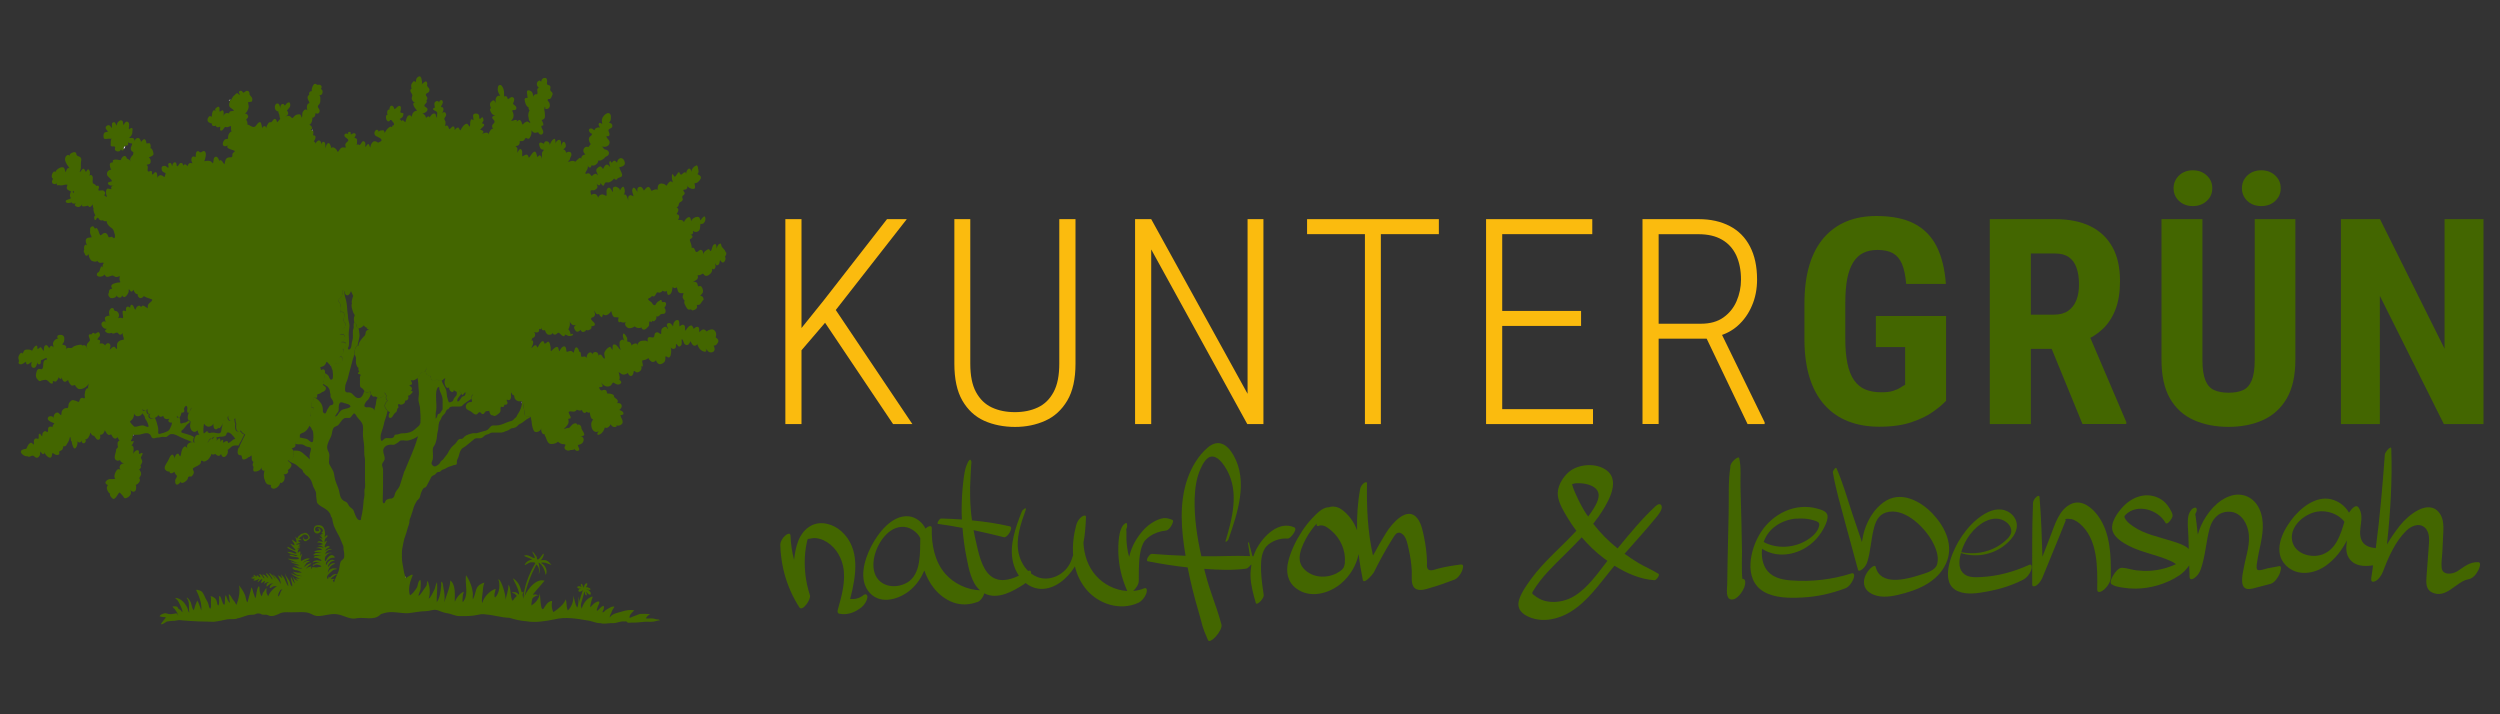 <svg xmlns="http://www.w3.org/2000/svg" id="Ebene_1" viewBox="0 0 350 100"><rect x="0" y="0" width="350" height="100" fill="#333333" stroke="none"/><defs><style>      .st0 {        fill: none;      }      .st1 {        fill: #436600;      }      .st2 {        fill: #e5e4e4;      }      .st3 {        fill: #fff;      }      .st4 {        fill: #e52421;      }      .st5 {        fill: #fbbb0e;      }    </style></defs><g><g><path class="st0" d="M32.64,61.59c.09-.07.18-.07.28-.12.02,0,.03-.02.04-.03-.28-.36-.68-.91-1.04-.88-.19.02-.15.15-.22.29-.09.16-.13.18-.29.25-.26.1-.51.02-.77.09-.15.04-.3.05-.45.09.07.14.06.36.05.46.12-.24.4-.59.5-.15.02.1.02.22.02.34.04-.15.12-.28.29-.35.17.06.06.3.1.44.1-.09.42-.32.56-.24.13.07.12.16.11.27.11,0,.21-.03.29-.07.2-.11.35-.26.52-.39h0Z"></path><path class="st0" d="M29.03,61.85s.04-.05.05-.06l.02-.09c0,.06-.04.11-.06.15Z"></path><path class="st0" d="M53.71,59.48c-.05.28-.13.47-.22.75-.06.2-.15.43-.19.63-.03.14-.04.55,0,.69.1.4.33.03.5-.11.36-.27,1,.12,1.32-.25.1-.12.05-.26.2-.33.07-.03.19,0,.27-.02.29-.05.44-.18.75-.17.43,0,.91-.07,1.3-.26.25-.12.49-.34.69-.52.12-.11.38-.31.46-.48l.03-.11v.03c.02-.06.03-.14.03-.2.05-.61,0-1.27-.05-1.88,0-.39-.17-.74-.22-1.14-.05-.44.09-.83.05-1.27-.09-.52-.05-1.05-.13-1.57,0-.13-.04-.25-.06-.37-.05.05-.13.1-.21.15-.12.06-.26.15-.39.17-.13.02-.25-.05-.36,0,.06.15.22.28.18.46-.04.22-.2.17-.38.21.14.19.42.24.38.53-.02.15-.15.27-.29.36.18-.08.4-.15.37.07,0,.07-.24.29-.28.33-.13.11-.19.16-.36.18.21.46-.15.75-.41.69,0,.11,0,.22-.02.25-.08.17-.38.35-.58.32-.22-.03-.41-.23-.37.16,0,.13.07.14.03.26-.02.05-.11.11-.15.16-.05.11-.02.25-.09.36-.07.13-.21.2-.3.3-.22.25-.33.54-.68.6-.67.12-.37-.74.07-.79-.09,0-.2-.07-.31-.17-.05.21-.11.43-.16.64-.12.46-.31.85-.38,1.3l-.03.02Z"></path><polygon class="st0" points="59.72 51.42 59.72 51.42 59.72 51.42 59.72 51.42"></polygon><path class="st0" d="M34.17,60.83s-.02,0-.02-.02c-.09-.06-.18-.12-.26-.18.08.11.18.16.29.2h0Z"></path><path class="st0" d="M58.77,59.51s.03-.09.04-.15v.02l-.03.12h0Z"></path><path class="st0" d="M58.82,59.31s0,.04-.02.06c0-.02,0-.04.02-.06Z"></path><path class="st0" d="M64.36,56.93h-.79c-.28,0-.47,0-.69.2,0,.08-.05.15-.14.17-.1,0-.16.05-.21.14-.08.09-.13.27-.19.38-.15.23-.39.37-.5.61-.06.15-.08.24-.16.37-.06.1-.14.18-.17.29-.15.44-.09.89-.22,1.34-.12.41-.07.84-.2,1.25-.08.28-.12.49-.29.74-.18.26-.2.39-.2.71,0,.44.1.97-.07,1.38-.14.31-.19.46.07.69.21.2.35.15.59,0,.07-.05.24-.15.28-.2.14-.13.15-.26.26-.4.08-.09.22-.15.3-.24.1-.1.15-.22.25-.33.19-.25.36-.41.49-.69.11-.21.25-.41.38-.61.16-.25.39-.39.6-.59.18-.18.28-.45.49-.6.17-.13.28-.04.47-.1.12-.05.18-.15.27-.23.19-.2.36-.28.62-.37.2-.06.41-.15.62-.17.2-.03.39.04.59-.02.25-.07.52-.15.78-.23.23-.06.49-.09.69-.24.18-.14.3-.37.49-.5.19-.14.4-.09.63-.09.58,0,1.01-.2,1.54-.42.2-.08.38-.14.58-.19.27-.07.36-.18.53-.37.07-.08.16-.11.24-.21s.12-.26.2-.38c.12-.18.23-.36.32-.56.15-.33.28-.77.29-1.14h0s-.04.24-.04.24v-.29s-.05-.1-.05-.15c-.13.07-.38.05-.48.03-.2-.05-.45-.25-.5-.46-.05-.21.03-.23-.13-.39-.13-.02-.21-.09-.26-.2,0-.09-.03-.15-.09-.16-.07.24.04.5-.02.74-.07.27-.36.45-.57.23-.08.16.06.26.08.42.04.29-.17.33-.4.3-.07.08-.08.27-.18.33-.11.05-.2-.04-.31-.04-.16.2-.04.45-.1.66-.07.24-.35.37-.53.52-.21.16-.43.15-.55.02-.08.03-.17,0-.25-.06-.06-.06-.2-.36-.24-.57-.11.05-.26.04-.4.06-.26.05-.29.52-.59.39-.14-.05-.15-.24-.32-.25-.18-.02-.25.19-.37.27-.27.19-.56-.13-.79-.31s-.7-.26-.78-.58c-.11-.41.22-.76.59-.8.14-.02.17.05.25-.1.03-.05,0-.18-.04-.29-.35.24-.69.46-1.01.69-.27.21-.28.39-.66.4l-.02-.02Z"></path><path class="st0" d="M32.8,58.55s-.05.06-.09.1c.05.03.08.05.11.09,0-.06,0-.13-.03-.19h0Z"></path><path class="st0" d="M62.66,55.83c.06.16.07.49.29.5.06,0,.24-.07.3-.11.18-.09.16-.15.25-.34.09-.22.27-.33.38-.51.08-.13.07-.32.06-.49h-.05s-.02-.07-.02-.12c-.17-.03-.35-.13-.39-.29.06.38-.25.46-.48.18-.13-.15-.17-.33-.15-.5-.08.09-.21.13-.35.05-.16-.09-.25-.36-.28-.54-.05-.25,0-.52.09-.78-.15,0-.36.29-.52.36.11.42.44.85.58,1.2.19.44.1.94.27,1.38h0Z"></path><path class="st0" d="M29.88,60.57c.32,0,.86.27,1.06-.05.09-.14.08-.34.1-.49.03-.2.15-.43.11-.65,0-.06-.03-.13-.04-.18-.16.42-.43.83-.61.77,0-.02-.03-.05-.04-.07-.09.11-.2.18-.31.21-.35.07-.45-.55-.38-.8-.15.33-.61.56-.92.38-.17-.09-.31-.22-.4-.36-.02.14-.06.28-.07.46-.02.25-.05.65.02.88.21.03.34-.41.57-.26v.17c.14-.04.21.02.25.12.04,0,.06-.03.09-.04.21-.06.36-.08.57-.08h0Z"></path><path class="st0" d="M32.4,13.85s.02-.04.03-.05l-.12.08c-.06.05-.13.12-.16.19.12-.02.18-.1.25-.22Z"></path><path class="st0" d="M18.57,60.86c.06,0,.12.02.18.02,0-.08-.03-.19-.05-.25-.04.07-.07.15-.13.23Z"></path><path class="st0" d="M26.02,59.65c-.12.16-.23.31-.37.45-.08.08-.24.16-.26.28-.05.24.26.25.44.3.38.12.76.2,1.12.38.09.05.17.1.25.15.03-.05.05-.1.09-.15.15-.18.38-.26.56-.15-.15-.17-.25-.42-.26-.66-.15.13-.32.22-.41.22-.46,0-.65-.5-.66-.87,0-.13.06-.34.07-.48-.21.15-.4.31-.56.52v.02Z"></path><path class="st0" d="M28.92,61.97s.05-.05.07-.08c-.03.03-.05.05-.07.08h0Z"></path><path class="st0" d="M43.48,18.18c.07.04.13.05.17.06.02-.05.03-.08.03-.14-.04-.05-.11-.06-.21.07h0Z"></path><path class="st0" d="M43.62,18.3h.03l.1.1v-.13l-.08-.03s-.02.04-.04.05h0Z"></path><path class="st0" d="M29.64,61.52s0-.02,0-.04c0,0,0,0-.02,0v.03h0Z"></path><path class="st0" d="M19.17,59.73c.27-.05.63-.21.92-.15.21.04.49.25.7.19.08-.2-.12-.55-.19-.74-.05-.16-.15-.25-.24-.38-.07-.12-.05-.26-.11-.38-.08-.15-.27-.35-.42-.49,0,.05,0,.11-.03.16-.07.18-.28.31-.46.36-.38.1-.56-.09-.74-.4.13.26-.05.61-.18.83-.06.09-.19.17-.28.27.1.11.21.21.29.35.22.39.3.47.75.39h0Z"></path><path class="st0" d="M25.23,58.85c.02.2-.08.4.14.44.07,0,.25-.09.33-.1.07,0,.15,0,.22-.02.11-.03.28-.13.37-.2.03-.03.05-.06.07-.11-.05-.03-.1-.06-.14-.13-.13-.23.02-.7.1-.9.08-.19.4-.55.37-.77-.09.15-.27.77-.49.76-.19-.17-.05-.5-.08-.72-.05-.43-.32-.25-.45.06-.09.24.14.38-.06.56-.08.06-.19.07-.29.05-.05.23-.16.48-.18.52h0v.07c0,.17.09.32.11.48l-.02.02Z"></path><path class="st0" d="M22.1,59.68c.05.18.07.3.07.49,0,.13-.05.4.02.5.11.15.29,0,.44-.02.19-.04.32-.07.49-.15.2-.08.45-.16.59-.34.11-.14.15-.35.24-.5.09-.17.12-.38.15-.6-.06.05-.12.09-.19.11-.13.03-.38-.05-.44-.19-.06-.17.05-.23.14-.36-.23.07-.46.11-.66-.03-.07-.05-.18-.24-.23-.38-.12.12-.29.18-.45.12-.06-.03-.17-.14-.23-.24-.03.14-.18.26-.35.36.04.06.06.14.1.2.14.32.22.69.32,1.02h0Z"></path><path class="st0" d="M64.06,56.2c.25.15.51-.51.63-.62.13-.1.34-.1.43-.24.06-.08.09-.34.11-.46h-.06c-.23,0-.28.41-.5.36,0-.05-.03-.1-.05-.15-.14.33-.71.75-.55,1.1Z"></path><path class="st0" d="M61.16,58.4c.05-.1.05-.25.11-.35.08-.14.17-.09.28-.17.12-.09.13-.15.21-.27.15-.21.21-.23.2-.49v-.59c0-.39.03-.76-.11-1.13-.15-.42-.39-.77-.38-1.23-.63.03-.39,2.01-.39,2.42,0,.33.03.66-.05.98-.09.36-.03.73-.05,1.1.04-.11.14-.17.18-.26h0Z"></path><path class="st0" d="M41.78,63.17c.38.12.53.29.81.55.25.22.46.36.65.64.06-.16,0-.36,0-.54.04-.26.13-.52.18-.77.11-.53-.32-.37-.67-.53-.22-.1-.33-.25-.59-.28-.14-.02-.3,0-.44,0-.13,0-.35,0-.49-.07.02.11.02.22,0,.26-.1.21-.3.26-.51.31.08.11.2.24.25.38.26,0,.54-.04.8.05h0Z"></path><path class="st0" d="M47.71,57.51c.36-.36,1.04-.21,1.36-.58-.02-.36-.65-.4-.88-.5-.24-.09-.49-.21-.65.04-.18.3-.07.7-.14,1.02-.04.19-.17.27-.28.44-.07.11-.15.25-.21.35.03,0,.06.02.09.02l-.05.2c.07-.12.19-.25.25-.33.14-.23.33-.49.51-.67v.03Z"></path><path class="st0" d="M46.95,58.5c-.05.07-.06.14-.05.19l.05-.19Z"></path><path class="st0" d="M42.98,61.54c.16.09.46.47.67.37.2-.1.13-1.25.09-1.45-.03-.14-.13-.23-.18-.35-.05-.11-.06-.19-.15-.29-.07-.08-.15-.14-.24-.19-.12.32-.42.67-.7.84-.14.08-.49.16-.58.31-.08.12,0,.36-.03.49.14,0,.26.03.41.08.25.08.49.06.71.19h0Z"></path><path class="st0" d="M45.93,52.65c.1.14.12.44.29.51.16.07.27-.05.31-.18.05-.25.04-.78-.02-1.03-.03-.15-.13-.3-.16-.45,0-.04,0-.07-.02-.11h0v-.12s-.02-.07-.03-.11c-.08-.03-.16-.08-.25-.18-.16-.16-.21-.27-.39-.39,0,0-.02,0-.02-.02-.07.25-.24.5-.36.57-.06.04-.31.15-.54.21.06.13.09.27.11.4.49-.28.6.05.57.51.21.08.4.23.5.38h0Z"></path><path class="st0" d="M45.02,56.78c.05.15.1.36.11.53,0,.19-.05.42.14.55.24.16.3-.03.37-.22.08-.22.17-.38.31-.57.06-.08.08-.18.17-.25.09-.07.22-.05.32-.11.24-.14.2-.35.09-.57-.09-.19-.27-.36-.32-.56-.02-.09,0-.18,0-.27,0-.13-.05-.21-.08-.34-.05-.23-.02-.36-.15-.57-.12-.18-.17-.25-.36-.35-.18-.1-.32-.22-.5-.27,0,.08.05.09.18.19s.25.2.24.38c-.02.22-.32.49-.54.47-.08.14-.27.22-.41.26-.21.07-.26.02-.27.24,0,.22.06.35-.25.31-.05,0-.11-.02-.17-.05.15.11.3.21.39.26.27.19.63.58.74.91v.02Z"></path><path class="st0" d="M79.32,21.92v-.12.12Z"></path><path class="st0" d="M51.61,55.83c-.12.19-.31.3-.43.5-.1.18-.31.48-.08.65.12.09.34.04.47.04.34,0,.72.14.85.46-.03-.33.11-.53.17-.84.05-.28.05-.59.17-.85.02-.03.03-.05.05-.08-.1-.05-.17-.15-.28-.18-.09-.03-.24.04-.31,0-.12-.05-.25-.19-.33-.33-.02.05-.03.09-.05.14-.06.15-.15.35-.25.49h0Z"></path><path class="st0" d="M10.17,26.82c.05.07.09.16.16.23.02-.1.02-.21.03-.32-.05.04-.12.07-.18.09h0Z"></path><path class="st0" d="M57.14,61.64c-.31.09-.66-.05-.96,0-.13,0-.22.05-.31.13-.22.22-.48.35-.74.48-.52-.05-1.17-.05-1.44.52-.17.39.05.78.13,1.22v.31c-.09.31-.44.52-.35.87.05.22.13.39.13.56,0,1.48,0,2.97-.05,4.45,0,.13.09.31.22.26.13-.09.13-.31.26-.44.22-.17.48-.22.74-.22.17-.05.31-.13.39-.31.05-.13.09-.31.13-.44.13-.35.44-.61.61-.96.26-.7.44-1.44.7-2.18.66-1.66,1.44-3.22,1.89-4.91v.03c-.4.3-.88.52-1.37.6h0Z"></path><path class="st0" d="M51.13,65.19v-.8c0-.32-.1-.58-.1-.89,0-.66,0-1.28-.12-1.92-.05-.32-.07-.58-.07-.91s.06-.73,0-1.07c-.11-.66-.74-.95-.98-1.53,0,0-.02-.02-.03-.03-.05-.03-.24-.26-.24-.19-.18.15-.25.25-.38.45-.21.3-.47.15-.78.19-.36.04-.53.35-.75.62-.13.16-.21.34-.39.45-.15.09-.34.12-.47.24-.26.23-.29.7-.36,1.02-.07.32-.25.55-.37.84-.13.29-.27.61-.26.93,0,.34.14.49.25.79.19.5-.15,1.21.1,1.68.17.32.37.58.51.92.11.26.13.49.17.76.09.56.34,1.09.54,1.62.24.62.14,1.36.78,1.75.16.1.32.12.46.27.12.14.16.3.26.44.2.27.5.34.65.68.14.34.41,1.47.97,1.28.02,0,.03-.03.04-.05.02-.26.1-.54.15-.8.06-.27.07-.56.13-.83.06-.35.05-.72.1-1.07.05-.3.13-.59.12-.9,0-.19-.03-.4,0-.59.02-.15.09-.27.11-.43.04-.3,0-.63,0-.94v-1.99h-.03Z"></path><path class="st0" d="M47.66,46.42c-.11.11-.22.21-.24.26.04.1.14.11.23.1.02-.12.02-.24,0-.36Z"></path><path class="st0" d="M50.31,47.06c-.02.26-.11.56-.17.82-.04.17-.07.34-.1.51.05,0,.09,0,.14.02-.17-.32.58-1.18.71-1.29.19-.16.24-.24.25-.49.03-.35.2-.37.48-.53-.12-.04-.22,0-.31-.11.04-.05.07-.08.12-.11-.09,0-.18,0-.29-.08-.07-.05-.18-.15-.25-.25-.08.1-.21.19-.27.24-.13.08-.29.16-.44.17.02.13.05.25.06.38.03.25.09.5.07.74h0Z"></path><path class="st0" d="M46.32,51.36v.04l.06-.11s0-.06-.02-.1c-.02,0-.04,0-.05,0v.19h0Z"></path><path class="st0" d="M49.04,51.48c-.16.5-.25,1-.39,1.5-.12.43-.37.79-.37,1.24,0,.18-.05.43.05.58.15.24.41.09.64.16.45.14.6.67,1.07.76.52.1.75-.4.92-.97-.09-.12-.15-.25-.28-.36-.24-.19-.34-.14-.35-.49v-.76c0-.14-.02-.28,0-.41.02-.08.12-.17.08-.25-.09-.22-.5.03-.3-.36.02-.05.07-.09.13-.14-.15-.09-.16-.31-.11-.49-.15-.05-.22-.25-.28-.37-.15-.35-.06-.6-.07-.95,0-.21-.13-.35-.19-.55v-.03c-.04.11-.08.22-.12.33-.18.51-.26,1.04-.44,1.56h0Z"></path><path class="st0" d="M48.26,41.54c.21.62.3,1.27.32,1.91,0,.29.09.56.1.86,0,.34.09.67.17.99.05.2.04.47,0,.68-.05.3-.07.56-.07.87,0,.53.12,1.19-.02,1.7-.03.09-.13.19-.08.3.05.16.21.11.31,0,.18-.19.17-.56.21-.79.05-.31.18-.56.17-.88,0-.29-.03-.6,0-.89,0-.14.05-.16.08-.29.05-.16,0-.33.02-.5,0-.1.03-.29.07-.45-.09-.25-.08-.55,0-.73.11-.26.08-.17-.06-.42-.1-.16-.14-.35-.2-.53-.05-.15-.23-.74-.05-.87-.08-.15-.04-.4,0-.55.04-.11.08-.35.16-.53-.03-.04-.05-.09-.07-.16-.05-.14-.16-.34-.24-.53-.11.36-.39.75-.69.55-.11-.07-.2-.3-.24-.52h-.05c.03.07.05.14.06.21.04.19.03.39.09.58v-.02Z"></path><path class="st3" d="M46.32,51.28v.08-.08Z"></path><path class="st3" d="M46.31,51.17h-.02s.02.07.03.11v-.11h0Z"></path><path class="st3" d="M56.85,80.96l-.05-.13s-.06-.08-.08-.13v.19s.08.06.13.06Z"></path><path class="st3" d="M46.31,51.41h0v-.05.05Z"></path><path class="st3" d="M58.79,59.39v-.02s0-.04.02-.06v-.03l-.03.11h0Z"></path><path class="st3" d="M73.05,56.52l.04-.25s-.03-.03-.04-.05v.29Z"></path><path class="st1" d="M73.79,58.31c-.11-.03-.24-.11-.3-.2-.11-.16-.03-.18-.05-.35-.03-.35-.15-.62-.15-.97,0-.07.03-.21.08-.33-.1-.03-.21-.09-.28-.16,0,.37-.15.81-.29,1.14-.09.2-.2.38-.32.56-.07.11-.13.27-.2.38-.07.1-.15.13-.24.21-.17.19-.26.3-.53.37-.21.05-.39.11-.58.19-.53.22-.96.42-1.54.42-.24,0-.44-.05-.63.09s-.3.37-.49.5c-.2.15-.46.17-.69.24-.26.07-.53.15-.78.23-.2.05-.39,0-.59.02-.21.03-.42.11-.62.17-.26.09-.43.17-.62.37-.08.09-.15.19-.27.23-.19.07-.3-.03-.47.1-.2.15-.31.42-.49.6-.21.2-.44.36-.6.59-.14.19-.28.39-.38.61-.14.28-.3.45-.49.69-.09.11-.15.23-.25.33-.09.09-.23.15-.3.24-.11.14-.12.27-.26.4-.05.05-.21.15-.28.2-.24.14-.37.19-.59,0-.25-.24-.2-.38-.07-.69.17-.4.07-.95.07-1.38,0-.32,0-.45.2-.71.17-.25.21-.46.29-.74.12-.42.08-.84.2-1.25.13-.45.06-.89.22-1.34.04-.11.12-.19.17-.29.08-.14.1-.23.16-.37.11-.24.36-.38.5-.61.07-.11.11-.29.19-.38.04-.09.11-.14.21-.14.08-.03.13-.09.14-.17.22-.21.4-.2.69-.2h.79c.38,0,.38-.19.66-.4.32-.24.66-.46,1.01-.69-.02-.05-.03-.11-.03-.15,0-.2.05-.32.2-.46,0,0,.02-.02.03-.02-.05-.02-.12-.05-.19-.05-.18,0-.32.12-.47.04-.13-.07-.19-.27-.35-.31-.02.13-.05.38-.11.46-.09.14-.3.13-.43.24-.12.1-.39.77-.63.62-.16-.36.4-.77.55-1.1-.1-.17-.32-.34-.25-.51-.09.15-.28.21-.46.18,0,.04,0,.08.02.12h.05c0,.17.02.36-.06.49-.12.18-.29.29-.38.51-.08.2-.06.25-.25.34-.06.04-.24.11-.3.11-.22,0-.23-.35-.29-.5-.17-.45-.08-.94-.27-1.38-.15-.36-.47-.78-.58-1.2,0,0-.02,0-.03,0-.09.03-.27.05-.36,0-.12-.07-.08-.2-.23-.25-.2.12-.45.48-.7.26-.15-.13-.23-.47-.2-.71-.13.11-.49-.06-.56-.16-.21-.27-.13-.68,0-.97h0c-.08.17-.24.59-.41.66-.08.04-.16-.02-.25,0-.12.04-.18.16-.25.26-.14.2-.23.39-.38.54.03.12.05.25.06.37.09.52.05,1.05.13,1.57.05.44-.09.83-.05,1.27.05.39.22.74.22,1.14.05.61.09,1.27.05,1.88,0,.06,0,.14-.03.2,0,.02,0,.04-.02.06,0,.05-.03.09-.04.15l.03-.12c-.08.18-.35.37-.46.48-.2.19-.45.4-.69.52-.39.19-.87.27-1.3.26-.31,0-.46.12-.75.17-.08.02-.2,0-.27.02-.15.06-.1.21-.2.33-.32.37-.97-.02-1.32.25-.17.13-.4.51-.5.11-.04-.15-.03-.56,0-.69.05-.2.13-.43.19-.63.09-.27.17-.46.22-.75.07-.46.26-.85.38-1.3.05-.22.11-.43.16-.64-.22-.2-.42-.52-.42-.7,0-.21.2-.69.43-.7-.15-.1-.32-.38-.25-.58,0-.04.05-.09.09-.15-.14-.13-.2-.36-.31-.51.03.38-.07.58-.45.75-.13.05-.29.12-.43.1-.04,0-.06-.02-.09-.04-.02.03-.04.05-.05.08-.13.25-.12.56-.17.85-.06.31-.2.51-.17.84-.12-.33-.5-.46-.85-.46-.14,0-.36.05-.47-.04-.23-.16-.03-.46.08-.65.12-.2.3-.31.43-.5.09-.15.17-.34.25-.49.02-.05.04-.09.05-.14-.03-.05-.05-.09-.06-.14-.04-.1-.05-.2-.06-.29-.15.15-.35.24-.57.16-.1-.04-.17-.1-.24-.17-.17.56-.4,1.07-.92.97-.48-.09-.63-.63-1.07-.76-.23-.07-.48.07-.64-.16-.11-.16-.05-.4-.05-.58,0-.45.25-.81.37-1.24.14-.5.23-1.01.39-1.5.17-.52.25-1.05.44-1.56.04-.11.08-.22.12-.33-.05-.22,0-.38.04-.61.04-.17.17-.55.38-.59.03-.17.06-.34.1-.51.05-.26.15-.55.17-.82.02-.25-.05-.5-.07-.74,0-.14-.05-.25-.06-.38-.1,0-.19-.04-.25-.15-.05-.08-.07-.25-.06-.41h-.02c-.14-.05-.24-.19-.29-.34-.05.16-.07.36-.07.45,0,.17.03.33-.02.5-.04.13-.06.15-.08.29-.03.29,0,.6,0,.89,0,.33-.12.57-.17.88-.04.23-.04.61-.21.79-.11.11-.25.16-.31,0-.04-.11.06-.21.08-.3.14-.51.02-1.17.02-1.7,0-.31.02-.56.07-.87.04-.21.05-.48,0-.68-.08-.32-.16-.66-.17-.99,0-.29-.09-.56-.1-.86-.02-.65-.11-1.29-.32-1.91-.06-.19-.05-.38-.09-.58-.02-.07-.04-.15-.06-.21-.07-.02-.14-.06-.18-.14.02.21,0,.45-.02.57-.05.36-.44.5-.56.81-.06.15.04.21.13.35.12.17.11.23.15.42.08.38.09.57-.06.94.29-.13.54,0,.63.33.09.36-.28.54-.14.87.12.29.36.27.26.64-.05.2-.15.37-.37.46.11.07-.27-.15-.45,0,0,.13-.25.79-.27.9.05,0,.55-.14.58-.14.19,0,.25.03.36.2.3.5-.12.76-.53.89.32,0,.76-.07.76.39,0,.24-.25.51-.51.58.21.03.23.28.13.48-.13.26-.36.49-.57.67.52-.27.63.46.28.71-.23.16-.58.29-.79.11,0,.13-.08.24-.25.31-.12.05-.08-.42-.16-.43,0,.04-.37.21-.37.24l.19.46s0,.07.02.11c.04.15.14.29.16.45.05.25.07.78.02,1.03-.04.15-.15.26-.31.18-.16-.08-.19-.37-.29-.51-.11-.15-.3-.29-.5-.38-.04.49-.22,1.13-.26,1.32-.02.1-.04.15-.04.19.18.05.31.17.5.27.19.1.25.16.36.35.14.21.11.34.15.57.03.13.07.21.08.34,0,.09-.02.18,0,.27.05.2.24.36.32.56.1.23.15.44-.09.57-.09.05-.23.04-.32.11-.08.07-.11.16-.17.25-.14.19-.23.35-.31.57-.07.19-.14.38-.37.22-.19-.13-.13-.35-.14-.55,0-.16-.05-.37-.11-.53-.11-.32-.46-.71-.74-.91-.08-.06-.24-.15-.39-.26h0s-.04.03-.05.04c.02.11,0,.25-.03.35-.05.13-.15.28-.27.37,0,.02.02.05.02.07.03.11.02.4-.07.57.12,0,.25,0,.29.06.16.19-.06.44-.19.56-.2.19-.32.16-.23.46.05.17.1.22.11.41,0,.31.06.65-.14.91-.04.05-.07.09-.12.13,0,.02,0,.03,0,.05,0,.02,0,.04-.02.05.08.05.16.1.24.19.09.11.09.18.15.29.06.12.15.21.18.35.05.2.12,1.35-.09,1.45-.21.1-.51-.27-.67-.37-.22-.13-.46-.11-.71-.19-.15-.05-.28-.06-.41-.08h0c-.05.17-.25.48-.39.58-.05.04-.17.08-.29.1.03.06.05.14.06.21.15.06.36.07.49.07.15,0,.3-.02.44,0,.27.04.37.18.59.28.36.16.78,0,.67.53-.05.25-.15.52-.18.77-.02.17.05.36,0,.54-.18-.28-.41-.42-.65-.64-.29-.25-.43-.43-.81-.55-.26-.08-.54-.05-.8-.05,0,.04.02.08.03.12,0,.07-.02.16-.05.25.05.06.07.17.05.36-.04.23-.19.36-.4.45-.11.05-.26.05-.36.11.11.25.5.41.71.48.39.14.58.37.89.63.15.13.31.19.42.36.05.09.05.18.11.28.05.07.15.13.2.19.05.05.09.15.15.2.06.05.14.07.2.11.15.11.27.28.4.44.24.3.27.66.41,1.01.15.38.41.65.42,1.08,0,.29.02.53.07.81.04.2,0,.33.11.49.11.15.31.3.47.4.34.2.66.37.96.63.14.12.27.3.36.46.05.12.06.25.12.36s.14.19.16.32c.06.3.1.58.2.88.12.35.31.68.47,1.01s.36.62.49.97c.06.16.14.33.2.49.05.16.15.32.2.49.05.16,0,.33.03.49.04.2.09.35.09.55,0,.32.07.6-.19.81-.25.19-.33.29-.39.61-.04.22-.07.41-.11.63-.05.36-.18.63-.34.96-.2.42-.34.83-.47,1.27-.05.16-.14.34-.2.49-.05.13-.21.26-.24.39.02,0,.04,0,.06.02l.09-.11c.09.05.22,2,.31,2.04.13.05.39-.94.5-.97.34-.09.2.07.38.27.19.2.49-.65.77-.77.21-.09.24.96.35.77.1-.17.18,1.05.27.85.43-.97,1.27-.55,1.38-.5.22.09.84.43,1.08.27.16-.1-.37,1.45-.15,1.43.09,0,.84-1.07.93-1.04.12.05.48.11.57.19.13.11.4-.44.5-.31.17.24.13-.58.23-.3.12.31-.4-.31-.11-.31.24,0-.31-.32-.07-.38.35-.1.24-.58.5-.81s0,1.58.27,1.38c.25-.18.07-2.86.35-2.85.25,0,.55,2.58.77,2.47.21-.1.3-.51.54-.54.13-.02.67.7.73.57.07-.15.11-2.19.04-2.31-.11-.2.39-.23.33-.45-.05-.14-.04-.28-.04-.42-.21-.25-.34-1.14-.37-1.33-.08-.48-.19-.93-.19-1.43s-.03-.97.07-1.42c.13-.57.19-1.16.42-1.71.19-.48.27-.97.46-1.46.1-.26.09-.42.12-.69.02-.15.07-.24.13-.37.06-.16.1-.33.16-.49.19-.46.24-.97.49-1.4.07-.13.14-.28.22-.4.1-.16.26-.24.36-.39.15-.24.16-.58.28-.84.08-.18.19-.47.34-.59.15-.12.25-.05.38-.24.07-.11.12-.26.19-.37.14-.23.24-.47.37-.71.07-.12.11-.25.22-.35.15-.13.26-.11.42-.23.13-.1.19-.25.34-.33.11-.05.24-.02.34-.06.12-.06.19-.19.31-.26.11-.06.25-.07.37-.14.28-.15.5-.29.81-.37.14-.04.24-.07.37-.13s.39-.04.48-.15,0-.44.08-.6c.13-.27.24-.52.3-.81.06-.27.17-.55.36-.76.11-.13.3-.19.43-.29.16-.13.33-.26.49-.39.23-.19.47-.37.69-.57.23-.21.3-.22.61-.22.25,0,.47.03.69-.12.12-.08.2-.2.32-.28.16-.11.37-.13.55-.21.15-.07.22-.16.4-.18.1,0,.24,0,.34,0h.87c.33,0,.52-.1.81-.22.13-.05.25-.08.37-.15.14-.07.24-.19.38-.23.25-.06.46-.05.69-.21.12-.07.18-.19.29-.28.15-.13.34-.17.49-.28.26-.18.5-.41.78-.57.14-.08.33-.17.49-.3,0-.04,0-.07.02-.11-.19.06-.46.11-.52.1v-.05ZM61.04,57.57c.08-.32.05-.66.05-.98,0-.41-.24-2.39.39-2.42,0,.46.23.81.38,1.23.14.36.11.74.11,1.13v.59c0,.26-.05.28-.2.49-.09.12-.09.18-.21.27-.11.08-.2.04-.28.17-.06.1-.05.24-.11.35-.05.1-.15.15-.18.26.03-.36-.04-.75.05-1.1h0ZM47,58.3s-.06-.02-.09-.02c.06-.09.14-.24.21-.35.1-.16.24-.25.28-.44.06-.32-.05-.72.14-1.02.15-.25.41-.13.65-.04.25.09.87.15.88.5-.33.37-.99.22-1.36.58-.18.18-.38.45-.51.67M51.14,68.13c-.02.15-.09.27-.11.43-.03.18,0,.4,0,.59,0,.31-.07.6-.12.9-.05.36-.04.72-.1,1.07-.05.27-.06.56-.13.83-.05.26-.14.54-.15.8,0,.02,0,.04-.04.05-.56.18-.83-.95-.97-1.28-.14-.34-.45-.41-.65-.68-.1-.14-.15-.31-.26-.44-.14-.15-.28-.17-.46-.27-.65-.39-.55-1.13-.78-1.75-.2-.53-.45-1.07-.54-1.62-.05-.27-.06-.5-.17-.76-.14-.34-.35-.6-.51-.92-.25-.46.09-1.17-.1-1.68-.11-.3-.25-.45-.25-.79,0-.32.14-.64.26-.93.13-.3.3-.52.37-.84s.1-.79.36-1.02c.14-.12.32-.14.47-.24.18-.12.26-.28.39-.45.21-.27.37-.58.75-.62.32-.03.58.11.78-.19.14-.19.2-.3.38-.45,0-.07.18.16.24.19,0,0,.03.02.03.03.25.57.87.86.98,1.53.05.34,0,.73,0,1.07s.02.59.07.91c.11.64.13,1.27.12,1.92,0,.31.1.56.1.89v2.8c0,.3.04.64,0,.94h.03ZM56.63,65.91c-.26.74-.44,1.48-.7,2.18-.17.35-.48.61-.61.96-.05.13-.09.31-.13.44-.09.17-.22.26-.39.31-.26,0-.52.05-.74.22-.13.13-.13.35-.26.44-.13.05-.22-.13-.22-.26.05-1.48.05-2.97.05-4.45,0-.17-.09-.35-.13-.56-.09-.35.26-.56.35-.87v-.31c-.09-.44-.31-.83-.13-1.22.26-.56.92-.56,1.44-.52.26-.13.52-.26.74-.48.09-.09.17-.13.31-.13.31-.05.66.09.96,0,.48-.09.96-.31,1.36-.6v-.03c-.44,1.68-1.22,3.25-1.88,4.91h0Z"></path><path class="st1" d="M27.19,61.21c-.08-.05-.16-.1-.25-.15-.36-.18-.74-.26-1.12-.38-.17-.05-.49-.07-.44-.3.03-.12.18-.2.26-.28.15-.15.25-.29.37-.45.15-.21.35-.37.56-.52v-.07c-.03-.13-.12-.15-.21-.2-.02.05-.05.08-.07.11-.08.07-.26.17-.37.2-.07.02-.15,0-.22.02-.09.02-.26.11-.33.1-.22-.04-.12-.24-.14-.44-.02-.16-.09-.31-.11-.48v-.06c-.07.11-.15.24-.29.16-.09-.05-.12-.15-.1-.25l-.09.09c-.15.17-.33.57-.55.77-.03.21-.05.43-.15.6-.08.15-.14.36-.24.5-.15.18-.39.26-.59.34-.17.07-.31.12-.49.15-.15.03-.33.16-.44.02-.07-.1-.02-.38-.02-.5,0-.19-.03-.32-.07-.49-.09-.33-.17-.71-.32-1.02-.03-.06-.06-.14-.1-.2-.17.09-.36.15-.46.15-.18,0-.4-.13-.43-.34-.03-.21.12-.28.21-.44-.15.22-.29.2-.42-.02-.12-.19-.02-.37-.1-.56-.15.36-.43.27-.66.07-.05.14,0,.28,0,.43.15.15.34.34.42.49.06.13.04.26.11.38.08.15.17.23.24.38.07.19.27.54.19.74-.2.06-.49-.15-.7-.19-.28-.05-.65.1-.92.15-.44.08-.53,0-.75-.39-.07-.14-.19-.23-.29-.35-.05.06-.1.13-.09.2.02.14.3.27.39.35.27.21.49.59.34.94-.02.05-.05.1-.08.16.04.05.05.16.05.25.21,0,.42,0,.62-.02.46,0,.85-.28,1.33-.2.23.04.38.17.47.37.1.24.15.36.46.33.2-.03.33-.11.54-.1.23,0,.39-.09.61-.1.17,0,.41.05.56,0,.24-.1.35-.35.62-.38.51-.07.86.2,1.29.4.44.21.88.38,1.34.56.15.05.25.13.36.21.07.02.14.05.2.08-.11-.25-.09-.56.03-.8l.03-.03Z"></path><path class="st1" d="M33.71,61.83c.09-.17.27-.63.49-.97-.02,0-.03-.03-.05-.04-.11-.04-.21-.09-.29-.2-.12-.09-.23-.2-.27-.36v-.02c-.21.22-.47.29-.63-.12-.06-.16-.07-.47-.02-.79-.1-.18-.11-.4-.13-.61-.04-.04-.07-.06-.11-.09-.25.25-.59.48-.79.09-.08-.16-.11-.36-.09-.54-.11.26-.26.55-.45.65-.07.04-.13.05-.18.04-.03.1-.05.21-.1.32,0,.06.03.13.04.18.05.21-.07.44-.11.65-.02.15-.02.36-.1.49-.2.32-.74.05-1.06.05-.23,0-.36.02-.57.08-.03,0-.05.02-.09.04.03.07.05.17.05.27.02.21,0,.41-.09.6-.06.15-.21.26-.25.42.03-.03.05-.05.07-.08,0,0,.02-.03.04-.05.03-.05.05-.09.06-.15l-.02.09c.14-.18.27-.39.49-.39.03.03.05.06.06.1,0,0,0,0,.02,0,.05-.15.17-.3.3-.33.12-.03.19.02.24.1.15-.04.3-.05.45-.09.26-.07.51,0,.77-.09.17-.06.21-.08.29-.25.07-.14.03-.27.22-.29.36-.03.76.52,1.04.88,0,0-.03.02-.04.03-.1.05-.19.05-.28.12-.17.14-.32.29-.52.39-.08.05-.18.06-.29.07v.1c0,.13,0,.25-.02.38-.06.25-.15.2-.05.45,0,.03.02.05.03.08.27-.12.48-.4.71-.55.31-.2.61-.09.94-.13.07-.2.19-.39.27-.55v.02Z"></path><path class="st3" d="M18.56,60.87l.18.09v-.08c-.06,0-.12,0-.18-.02h0Z"></path><path class="st1" d="M101.58,35.29c-.09-.4-.5-.56-.59-.9-.05-.18,0-.36-.29-.25-.16.07-.36.51-.41.67.05-.25.02-.86-.36-.56-.26.2-.2.63-.41.88-.19.03-.15-.23-.3-.25-.09,0-.25.11-.32.15-.23.15-.43.35-.46.61,0-.24,0-.52-.22-.63-.33-.16-.46.36-.76.26-.12-.04-.18-.35-.25-.44-.11-.15-.1-.15-.27-.14-.03,0-.07,0-.11.03.05-.29-.12-.65-.22-.98-.12-.4.11-.17.29-.48.15-.24-.07-.36-.31-.4.34.06.57-.28.4-.56.25.22.6.25.85,0,.26-.27.14-.64.23-.97.46.17.77-.44.68-.85-.11-.5-.57.22-.67.38-.12-.15-.06-.35-.24-.46-.14-.09-.41-.02-.55.04-.23.11-.48.3-.53.55-.02-.26-.1-.64-.36-.59-.22.05-.54.39-.65.7-.04-.09-.1-.16-.17-.22-.21-.14-.45-.06-.67-.11.27-.29.26-.77-.19-.78.19-.37.46-.66,0-.98.36-.08.24-.38.38-.59.13-.2.44-.18.48-.48.03-.14-.09-.28-.07-.4.03-.13.19-.2.26-.29.25-.3-.14-.39-.1-.67.45-.05.62-.15.57-.63.05.3.44.47.72.5.57.06.27-.52.28-.82.35.06.56-.21.76-.46.33-.43,0-.6-.35-.79.15-.23.19-.32.12-.57-.05-.2-.02-.56-.24-.67-.36.14-.76.51-.69.92-.09-.26-.23-.64-.53-.36-.16.15-.24.42-.26.66,0-.1-.03-.2-.09-.23-.15-.06-.27.09-.38.17-.13.1-.17.21-.32.11-.15-.09-.04-.28-.25-.31-.2.2-.31.46-.52.65-.19-.05-.21-.4-.4-.35-.05.18-.02.39-.02.58,0,.15.14.45.09.56-.19-.14-.24-.25-.46-.05-.15.13-.29.36-.39.53-.21-.3-.87-.48-1.11-.15-.12.16-.15.45-.11.7-.2-.15-.62,0-.86.16-.12-.14-.23-.56-.46-.56-.25,0-.47.34-.62.51-.15-.25-.29-.62-.65-.51-.35.11-.27.45-.26.73-.11-.16-.46-.96-.68-.46-.15.34.07.73.15,1.04-.22-.08-.45-.27-.66-.05-.16.16-.09.46-.09.67-.07-.23-.26-1.16-.66-.8.25-.28.22-.87-.02-1.16-.26,0-.36.36-.49.53-.04-.25-.06-.26-.26-.39-.15-.09-.21-.15-.39-.15-.54.05-.24.45-.36.76-.16-.21-.38-.87-.72-.52-.28.29-.05.71-.16,1.04-.24,0-.39-.24-.66-.19-.24.04-.46.23-.5.47-.15-.55-.53-.7-.97-.39-.03-.15-.16-.51-.06-.62.12-.12.34,0,.48-.05.11-.03.41-.25.45-.38.05-.16-.09-.4-.1-.57.04.14.21.29.36.26.18-.03.14-.16.17-.32.13.13.2.33.38.39.21-.09.13-.38.34-.46.12-.05.28,0,.4,0,.22-.04.63-.29.78-.57.06.09.15.16.22.17.23.03.15-.08.29-.19.09-.07.1-.06.23-.1.41-.12.46-.27.32-.66-.09-.25-.31-.53-.32-.8.56-.08.96-.32.69-.9-.29-.64-.96-.36-1.01.27-.12-.08-.21-.28-.37-.28-.18,0-.25.22-.4.28-.11-.07-.08-.17-.19-.25-.26.17-.04.68.02.91-.12-.16-.32-.46-.55-.38s-.37.42-.47.61c-.25-.3-.29-.5-.66-.24-.19.14-.34.28-.28.55.04.19.2.34.18.56-.2-.14-.14-.26-.38-.19-.19.05-.27.22-.45.3-.17-.11-.22-.35-.45-.38-.16-.03-.27.15-.44.04,0-.27.3-.52.34-.8.02-.11.02-.24,0-.36.07.33.48.51.5.02.29.02.44.05.67-.15.2-.16.29-.31.31-.56.22.15.72-.16.86-.34.1-.12.08-.13.21-.19.14-.07.28-.12.36-.27.15-.3-.04-.6-.34-.69-.25-.08-.18.02-.35-.18-.08-.11-.13-.2-.25-.29.36.15.93.04,1.06-.38.15-.47-.34-.64-.44-1.02.25-.06.42.06.45-.26.03-.29-.29-.55-.06-.74.2-.16.47-.15.46-.48-.02-.29-.19-.39-.46-.41.13-.22.24-.32.25-.58,0-.15.03-.36-.02-.5-.14-.43-.54-.31-.78-.09-.47.41-.53.8-.4,1.35-.13-.1-.34-.29-.47-.1-.13.18.06.42.15.56-.35-.04-.67.05-.78.4-.16-.05-.2-.22-.39-.25s-.34,0-.38.2c-.05.22.26.53.46.55-.05.07-.06.15-.13.23-.07.08-.14.09-.21.17-.13.13-.15.35-.11.54.03.13.12.35.25.48-.08.09-.15.19-.22.28-.15.24-.07.11-.34.1-.28,0-.49.28-.48.55,0,.23.15.37.28.54-.39.04-.63.28-.56.67-.1-.35-.28-.2-.45-.03-.1.11-.31.25-.44.41-.05-.15-.11-.15-.25-.16-.27-.03-.46.1-.7.15,0-.15.17-.21.23-.35.03-.05.02-.14.04-.19.05-.16.17-.27.18-.46.04-.48-.46-.52-.74-.28-.05-.25-.15-.46-.4-.46.13-.18.34-.23.36-.48,0-.1-.04-.32-.07-.4-.25-.52-.59.15-.63.46.02-.19.06-.56,0-.75-.2-.49-.72.07-.78.36.04-.22.06-.51-.08-.7-.32.06-.63.57-.69.9.05-.57-.75-.81-.81-.18-.19-.15-.67-.36-.68.06,0,.13.08.35.13.46.12.28.26.27.53.31-.06.15-.18.21-.24.37-.04.12-.02.25-.02.38v.56c-.02-.16-.07-.34-.16-.44-.21-.23-.3,0-.5.15-.04-.16-.14-.73-.32-.76-.34-.05-.61.69-.87.86-.15-.67-.43-.46-.89-.19-.11-.31.09-.67-.15-.96-.24-.27-.45.24-.53.45-.05-.15,0-.34-.02-.5,0-.25-.09-.26-.27-.43.23-.05.46-.07.56-.33.05-.11.05-.26.03-.41.05.03.1.04.18.04.13,0,.27-.02.38-.09.15-.1.16-.29.31-.38.36.23.49.17.67-.25.12-.28.13-.51.11-.81.12.19.25.33.47.36.09,0,.36-.02.45-.11.07.24.37.46.56.32.46-.34-.15-.81-.1-1.17.21-.11.3.03.28-.25-.02-.15-.15-.46-.27-.61.12.07.36-.12.42-.21.13-.17.06-.44.06-.66,0-.19-.03-.3-.07-.48-.05-.21.05-.3.07-.49l.1.2c-.07,0-.11.02-.1.07.46.17.75-.12.69-.57-.02-.14-.03-.18-.1-.31-.05-.1-.25-.25-.19-.38s.22-.05.32-.1c.15-.08.21-.26.27-.41.07-.16.13-.22.08-.39-.05-.19-.23-.22-.29-.37-.11-.24.15-.47-.1-.69-.1-.09-.29-.05-.36-.18-.05-.1-.02-.29,0-.4,0-.29-.05-.53-.4-.49-.25.02-.43.27-.43.53-.04-.04-.06-.07-.1-.09-.15-.11-.15-.11-.3,0-.35.24-.22.72.07.93-.2.09-.21.12-.22.33,0,.09.06.47,0,.55-.08.08-.18,0-.28.04-.15.05-.25.21-.29.37,0-.35-.08-.73-.42-.87-.79-.32-.3.75-.38,1.01-.46-.05-.44.17-.34.56.08.31.2.67.55.76-.03,0-.05,0-.09.02,0,.06.07.29.17.46-.19.19-.21.61-.16.83.03.15.05.36.09.5.05.13.19.22.17.36-.21,0-.26-.24-.5-.18-.14.04-.49.25-.53.44-.04-.05-.09-.09-.12-.15-.06-.12-.07-.28-.16-.39-.21-.25-.45-.05-.61.15.05-.07.06-.15.05-.23-.25-.2-.54.15-.81.05.43-.36.42-.91.15-1.38.07-.22.48.02.57-.28.1-.34-.27-.5-.46-.69.05-.23.3-.6.09-.84-.28-.33-.61.14-.82.19-.05-.28-.15-.55-.5-.38-.05-.32.02-.63-.08-.96-.05-.18-.22-.62-.45-.66-.41-.06-.4.58-.36.79.05.29.22.55.36.79-.23-.19-.48-.02-.61.21-.12.21-.06.57-.05.81-.03-.15-.13-.42-.29-.45-.15-.03-.46.29-.49.41-.05.13,0,.46.12.68,0,0-.02,0-.03.02-.17.11-.11.25-.05.4.15.36.31.56.71.65-.18-.04-.5.07-.46.29.02.15.29.31.33.49.05.26-.3.36-.34.63-.02.15.05.31.15.42-.25-.12-.59.46-.65.78-.02-.44-.73-.17-.95-.06.46-.33.15-.52-.23-.59.18-.26,1-.74.28-.89-.03-.15.2-.26.2-.46,0-.11-.09-.4-.2-.42-.12.08-.17.21-.31.26-.17-.08-.06-.32-.11-.46-.07-.24-.24-.3-.46-.3-.63,0-.3.59-.33.95-.12-.05-.15-.15-.29-.15-.27.32-.12.68-.21,1.04-.29-.17-.25-.6-.69-.32-.18.11-.37.36-.48.55-.05.1-.08.23-.18.28-.17-.07-.08-.33-.29-.38-.2-.05-.41.23-.49.36-.04-.15.05-.49-.2-.52-.23-.03-.36.39-.58.36-.1-.19-.11-.56-.42-.48-.05,0-.11.05-.17.1.04-.11.06-.23.08-.31,0-.05,0-.26,0-.32-.02-.15-.11-.2-.15-.33-.1-.26.31-.4.23-.74-.09-.37-.35-.33-.6-.13.16-.13.25-.4.23-.61-.03-.25-.13-.23-.35-.26.05-.25.36-.53.24-.82-.07-.17-.21-.21-.37-.07-.09.07-.12.17-.13.27-.05-.17-.19-.28-.38-.2-.45.21-.22.55-.21.91-.15.08-.33.07-.24.25.05.1.31.19.4.25.25.17.17.25.15.5-.02.13.04.26-.02.39-.16-.05-.05-.51-.35-.57-.33-.07-.52.37-.7.56,0-.05-.02-.11-.05-.16-.13-.04-.29.08-.42.22-.03-.26-.27-.59-.52-.62.32-.02.77-.31.72-.62-.05-.31-.51-.25-.42-.56.07-.23.46-.32.27-.65h0c.08-.08.14-.18.13-.32,0-.19-.26-.33-.21-.53.05-.18.36-.21.45-.38.15-.28.02-.47-.16-.65-.23-.22-.05-.27-.1-.55-.07-.49-.51-.09-.78.19.06-.09.08-.19.05-.37-.04-.21-.05-.54-.2-.7s-.4,0-.53.19c-.11.15-.1.36-.13.55-.18-.07-.19-.23-.38-.06-.07.06-.19.27-.24.36-.05.11-.05.43.04.61-.12.05-.21.19-.19.33.03.22.26.38.28.58.02.21-.15.36-.07.59.06.21.28.46.5.5-.73-.15.04.92.23,1.07-.26.08-.43.11-.58.36-.1.15-.15.37-.15.57-.05-.24-.34-.36-.54-.18-.22.21-.26.62-.37.89-.15-.05-.27-.36-.47-.25-.03.02-.05.05-.07.09-.06-.12-.15-.22-.26-.27.23-.2.42-.19.5-.52.14-.54-.21-.21-.42-.47.05-.16.18-.66.03-.81-.25-.26-.65.38-.84.41-.04-.31-.36-.73-.61-.35-.05.06-.09.25-.11.44-.04-.03-.06-.05-.08-.05-.25.07-.28.62-.13.77-.43-.19-.29,1.06.19.87.15-.05.05-.2.24-.18.08,0,.2.18.25.24.19.19.35.51-.04.56,0,.07-.02.15-.04.22-.15-.07-.13-.12-.3-.05-.09.04-.2.15-.28.21-.21.18-.29.39-.45.62-.1-.08,0-.23-.13-.32-.05-.05-.22-.02-.28-.02-.17,0-.37.05-.43.2-.05-.25-.27-.42-.48-.15-.19.24-.15.58.1.74.19.12,1.04.4.7.73-.05.05-.28.12-.42.21-.15-.18-.46-.27-.65-.16-.25.15-.41.54-.42.83-.14-.15-.1-.38-.29-.51-.17.08-.28.29-.39.44-.11-.25.12-.53-.15-.75-.36-.3-.42.45-.72.48-.08-.15-.27-.11-.4,0,.1-.14.08-.28.08-.46,0-.15.05-.33-.06-.44-.09-.09-.22-.05-.3-.15.09-.16.33-.42.08-.58-.17-.12-.46.08-.59.16-.05-.18.09-.37-.18-.38-.21,0-.26.15-.16.3-.18-.1-.52-.11-.55.16-.04.29.36.4.49.58.19.25-.16.34-.3.56-.16.26,0,.36,0,.61-.2-.03-.38-.08-.58,0-.24.12-.35.42-.52.62-.15-.26-.24-.49-.55-.63-.16-.07-.33-.04-.43.07.02-.07.02-.15,0-.23s-.17-.45-.28-.47c-.31-.07-.45.59-.5.76,0-.25.05-.66-.11-.86-.19-.23-.42.05-.47.29.05-.36-.21-.75-.55-.46-.1.08-.18.21-.25.35-.02-.16-.13-.33-.25-.3.12-.16.24-.39.25-.5.05-.33-.12-.35-.36-.39.07-.14.08-.33.06-.47s-.05-.19-.11-.23v.13l-.1-.1h-.03s.03-.04.04-.05c-.05-.02-.11-.03-.17-.06.1-.14.17-.13.21-.07.02-.25-.16-.56-.42-.61.33-.1.47-.62.45-.99.04,0,.08,0,.12-.02.29-.11.27-.37.32-.62.26.17.54.04.57-.27.05-.29-.28-.46-.24-.7.03-.14.18-.23.25-.36.1-.2.09-.34.09-.56s.03-.48-.17-.62c.41.09.57-.36.45-.68-.05-.06-.11-.13-.17-.19,0-.07,0-.14.07-.19.03-.23-.09-.36-.3-.41-.09,0-.18,0-.28.02-.08,0-.14-.05-.18-.11-.25-.08-.3,0-.43.2-.11.17-.24.53-.19.79-.08,0-.18.02-.26.09-.1.09-.15.3-.09.42-.1.05-.19.16-.21.24-.12.36.17.6.25.92-.44.06-.43.76-.28,1.07-.21-.36-.53-.08-.66.17-.14.27-.04.52-.12.79-.13-.05-.09-.25-.17-.34-.1-.12-.15-.12-.31-.11-.34.03-.49.13-.68.37-.26.33-.24.07-.51-.09-.24-.14-.43-.05-.65.07.15-.14.34-.21.38-.41.04-.18-.05-.34-.17-.47.25-.34.53-.44.46-.91-.03-.24-.15-.3-.37-.18-.18.09-.24.29-.39.4-.13-.17-.16-.31-.38-.21-.25.12-.25.36-.23.58-.08-.17-.1-.54-.29-.64-.21-.1-.36.04-.44.21-.15.37.03.85.46.88-.05.16.04.25.09.39.05.12.06.24.07.36,0,.08.03.15.09.22,0,.13-.29.35-.42.56-.05-.2-.17-.42-.25-.46-.3-.13-.41.36-.6.43-.16.05-.12-.06-.3.05-.09.05-.15.17-.19.25-.14.21-.19.37-.19.6,0-.16-.08-.34-.25-.35-.16,0-.3.15-.34.32,0-.17-.06-.36-.09-.52-.06-.32-.18-.47-.45-.25-.18.15-.32.49-.55.56-.15.05-.36-.04-.49-.11-.17-.1-.31-.2-.49-.22.06-.26-.03-.46-.16-.67.08-.21.34-.26.26-.54-.06-.22-.29-.37-.51-.34.32-.04.49-.48.57-.75.09-.31-.05-.52-.05-.83.32-.09.59.07.59-.37,0-.32-.15-.36-.31-.59-.11-.16-.05.02-.08-.24-.02-.15-.03-.24-.15-.33-.28-.19-.48.1-.72.22-.11-.15-.26-.39-.5-.25-.27.16.05.36-.03.56-.14-.08-.2-.29-.38-.25-.1.02-.3.27-.39.34-.18.13-.19.2-.27.36-.05.03-.09.06-.13.1l.12-.08s-.02.04-.03.05c-.07.12-.14.21-.25.22-.04.07-.05.15-.04.25-.11.14-.11.43-.06.56.09.3.59.4.63.66-.27.09-.64-.07-.66.37-.39-.15-.69-.03-.78.41,0-.19.06-.49,0-.68-.15-.42-.31.03-.56,0-.05-.19.11-.69-.2-.68-.06,0-.36.23-.39.28-.05.09-.02.25.03.36-.05-.08-.14-.15-.24-.15-.3.25-.23.61-.3.94-.23-.08-.16-.23-.38-.04-.1.09-.2.29-.2.43-.02.38.37.49.66.56-.22.25.28.44.51.26,0,.09.05.17.11.21.13.08.36,0,.49-.05.05.14-.09.44.05.53.2.14.42-.23.51-.35.17-.22.09-.14.34-.11.2.03.37-.11.56-.17.15.1-.04.56.15.74-.29.15-.45.38-.5.71-.02.12.04.25-.06.34-.09.09-.18.02-.29.05-.24.08-.53.65-.33.89.17.22.58.06.75-.08-.7.52.71.68.89.87-.1.14-.31.24-.36.41-.03.09.02.19,0,.27-.05.23-.2.18-.39.19-.59,0-.62.52-.71.97-.25-.15-.37-.78-.76-.5-.02-.22-.26-.63-.51-.55-.35.11-.22.69-.36.93-.15-.14-.21-.29-.43-.34-.23-.05-.56-.03-.78.05.12-.25.44-1.28,0-1.43-.2-.07-.36.19-.55.18-.15,0-.18-.21-.35-.18-.36.07-.26.62-.31.85-.65-.4-.72.49-.43.85-.08-.02-.16-.03-.25-.03-.31,0-.36.21-.47.46-.11-.16-.2-.34-.43-.25-.09.04-.15.12-.17.2,0-.16-.02-.34-.18-.4-.36-.14-.39.33-.63.46-.2-.08,0-.56-.34-.57-.21-.02-.38.3-.35.5h-.06c-.05-.2-.1-.51-.39-.39-.32.13.03.43-.13.65-.17-.02-.24-.21-.41-.25-.12-.03-.37,0-.46.09-.1.12-.06.46,0,.58.08.16.34.28.5.34,0,.17-.12.37-.15.55-.22-.12-.37-.32-.64-.26-.22.05-.31.22-.33.41,0-.07,0-.14-.03-.21-.03-.13-.03-.39-.09-.51-.23-.4-.39.19-.66.21-.05-.14.07-.4-.1-.49-.18-.1-.32.22-.49,0-.08-.1,0-.38,0-.51,0-.18-.05-.24-.17-.37.28-.07.52-.06.56-.38.05-.26-.04-.49-.25-.65.16-.07.53-.19.63-.36.08-.15-.06-.55-.13-.69s-.18-.24-.29-.26c.07-.1.06-.28.04-.39-.09-.45-.26-.25-.57-.25-.04-.17-.07-.57-.31-.6-.17-.02-.36.31-.47.39-.03-.25-.17-.59-.47-.56-.2.02-.39.23-.43.45,0-.16-.05-.36-.2-.43-.16-.08-.4.03-.56-.03.28-.25.46-.46.46-.85,0-.09.05-.41,0-.48-.14-.16-.36.04-.47.14-.1-.28.15-.78-.12-1.01-.34-.29-.52.22-.66.42-.1-.25.02-.79-.46-.66-.12.04-.28.19-.36.29-.1.15-.07.29-.16.44-.09-.19-.18-.66-.53-.43-.2.14-.05.55-.1.75-.18-.1-.19-.33-.4-.38-.13-.03-.29.02-.38.11-.3.3.08.55.23.78-.24.09-.46,0-.6.31-.06.14-.06.6.07.68.15.08.5,0,.66,0,.1,0,.24.02.36,0-.13.17-.12.53-.12.68,0,.23-.07.35.17.4.14.03.28-.07.41.05.11.11,0,.2,0,.34.02.17.15.26.3.3.36.08.55-.12.59-.46-.06.34.21.47.38.2.02-.04.04-.07.05-.12-.07.03-.14.05-.22.05.14-.19.26-.44.46-.48.11-.03.21.04.28-.08.05-.09,0-.27.03-.38.24.18.31.12.56.18,0,.23-.19.44-.2.67,0,.32.14.42.37.54-.03.1-.02.28-.05.36-.05.09-.08.08-.15.15-.21.25-.34.49-.18.8-.1-.22-.24-.25-.4-.37-.05,0-.09,0-.14-.05,0-.07-.04-.14-.07-.2-.27-.43-.71.09-.76.41-.18.05-.48-.08-.69-.07-.27,0-.58.05-.4.38-.3.05-.48.05-.46.4,0,.11.09.66.26.63-.42,0-.77.34-.64.76.09.28.71.62.66.87-.21.1-.79.1-.46.46.17.19.46.15.7.14-.26.02-.44.25-.28.48-.27.1-.59-.29-.75.2-.05.15-.03.42,0,.58.04.13.12.2.06.34-.11-.07-.23-.14-.33-.21.04-.15.16-.21.14-.37-.02-.09-.15-.26-.24-.31-.2-.09-.49.04-.71-.02-.08-.18.24-.58-.08-.67-.07-.02-.15,0-.22.05-.06-.1-.15-.19-.25-.25-.25-.15-.27-.1-.27-.41,0-.22.07-.57-.05-.76-.13-.19-.28-.14-.39,0,.11-.31.1-.73-.15-.92-.19,0-.23.27-.37.37-.07-.13-.18-.49-.36-.46-.15.04-.33.4-.48.5-.02-.18.14-.39.15-.59v-.62c0-.35.19-.67-.09-.91-.13-.1-.4-.14-.48-.25-.12-.18.03-.36-.28-.44-.24-.05-.86.25-.7.54-.09-.12-.16-.19-.33-.13-.25.1-.35.38-.33.62.05.5.37.82.62,1.22-.35-.18-.46.39-.55.57-.06-.21-.12-.66-.37-.71-.35-.06-.98.33-1.03.67-.37-.39-.78.82-.36.91-.05.22-.26.46-.05.68.14.14.58.16.61-.08-.02.12-.03.24,0,.36.22-.07.42.02.65,0,.27-.02.53-.16.81-.09,0,.18-.15.35-.09.53.05.17.3.28.46.35.05.03.11.05.16.05-.08.11-.13.25-.15.36-.07.27-.02.33.1.57-.09.23-.84.18-.71.54.08.24.7.17.85.05-.04.26.49.19.64.18-.37.11-.23.34.05.45.33.13.62-.09.77-.37-.21.45.32.32.59.27.06-.04.14-.05.21-.04.06.05.13.12.19.18.2.04.35-.25.48-.36.02.15,0,.38.1.53-.06.33.15.87.27,1-.25.12-.21.48-.07.67.23-.02.19-.4.46-.33.12.31.38.44.66.34.12.15.34.16.54.13,0,.08,0,.17.03.25.09.26.34.5.56.65.25.16.34.29.42.58.07.25.23.61.08.87-.17.1-.24-.13-.38-.16-.12-.03-.18.05-.28.06-.24.03-.19-.06-.28-.27-.1-.24-.3-.4-.55-.31-.17.06-.35.32-.53.3-.2-.32-.19-.76-.51-1.03-.07.03-.15.06-.2.12-.18-.16-.15-.47-.5-.29-.23.12-.19.28-.19.5,0,.13-.02.28,0,.41.03.2.22.39.2.58-.26.05-.66,0-.78.3-.11.28.05.6.15.85-.35-.39-.49.3-.39.6-.05.05-.07.1-.08.16,0,.13.08.26.14.37.04.08.07.24.16.28.15.08.38-.13.41-.26-.06.29.09.65.28.87.2.24.71.32.97.13-.05.07.14.22.22.25.2.07.47-.07.65.03-.18.19-.24.41-.11.66-.27-.43-.39.06-.46.3-.04.14-.04.2-.15.31-.08.08-.21.1-.25.23-.16.6.82.5,1.06.13.06.13.15.24.22.28.29.15.65-.16.93-.14.14.02.25.16.38.19.11.03.23.02.34-.02.06-.02.15-.05.25-.1,0,.02,0,.05,0,.06-.04.18-.05.38,0,.56.04.13.11.14.06.27-.33,0-.51.04-.83.15-.44.15-.51.36-.28.73-.13.02-.27.05-.37.15-.05.05-.12.29-.09.4-.07.07-.11.28-.08.36.04.12.14.27.24.35.22.17.9,0,.93-.32.09.38.71.46.74,0,.2.28.36.33.62.05.1-.11.26-.36.3-.5s0-.28.03-.42c.23.12.22.51.53.26.05-.04.1-.09.15-.16.06.31.32.66.56.58-.05.22.13.56.39.57.18,0,.38-.14.48-.28.32.23,1.07.41,1.16.46.05.25-.29.42-.43.56-.25.24-.15.4-.2.69-.23-.11-.69-.66-.9-.18-.21-.15-.21-.29-.47-.13-.25.15-.24.3-.36.53-.16-.18-.19-.51-.38-.66-.27-.21-.32.16-.35.36-.15-.15-.37-.26-.53-.03-.1.16-.02.34-.05.52-.91-.45-.18.81-.47.98-.23-.09-.41-.09-.65,0,.24-.29.19-.71-.12-.95-.12-.09-.25-.05-.36-.13-.11-.06-.07-.21-.15-.29-.23-.21-.54.12-.59.35-.05.17-.03.48.06.64-.18.05-.5.06-.62.23-.14.18.02.59.14.75-.19-.32-.68-.13-.67.23,0,.33.42.73.76.64-.06.11-.25.16-.25.3,0,.13.23.25.33.29.16.07.4.06.59-.02.19.28.58-.09.79-.03.18.05.18.3.42.29.13,0,.25-.11.36-.23-.09.29.15.59.15.91-.29.07-.56.08-.78.31-.31.3-.13.65-.21,1.03-.22-.05-.15-.31-.39-.33-.22-.02-.49.33-.65.45.09-.24.25-.63.05-.83-.25-.26-.54-.04-.68.22,0-.07-.07-.14-.14-.19-.18-.15-.39-.15-.62-.08.02-.12.15-.29.06-.44-.1-.17-.21-.07-.36-.15.08-.32.46-.38.35-.76-.15-.49-.36-.17-.67-.03-.21-.12-.17-.2-.39-.07-.04.04-.06.07-.1.12-.06.06-.13.06-.2,0-.39.09-.1.46-.04.74.06.29-.25.36-.38.63-.13.27-.08.52.09.76-.18-.15-.14-.41-.36-.54-.13-.07-.34-.07-.4.05.02-.36-1.01-.03-1.16.05-.24.13-.25.29-.54.25s-.43-.07-.64.2c.27-.48-.1-.62-.47-.68.03-.15.18-.25.23-.4.04-.09.05-.25.05-.35.02-.25-.03-.46-.27-.57-.18-.08-.56-.08-.68.1-.08.12-.04.31.1.36-.28.02-.56.25-.68.49-.14.3.02.46.02.76-.12-.08-.18-.26-.34-.21-.14.05-.18.22-.26.31-.15-.15-.31-.58-.57-.36-.24.19-.14.52-.21.76-.18-.15-.24-.45-.47-.54-.13.07-.24.25-.39.27-.05-.2.05-.66-.31-.41-.22.15-.33.45-.46.66-.21-.21-.51-.18-.78-.17-.43.02-.33.35-.6.57-.03-.05-.06-.11-.12-.15-.2.1-.37.42-.41.64-.03.2.08.39.09.56,0,.06-.09.13-.07.23.03.14.16.21.28.21.27.02.54-.25.76-.36.08.14-.04.32.18.36.19.04.46-.27.63-.36-.09.25-.18.83.27.86.32.02.46-.47.51-.82,0,.16.05.33.23.33.34,0,.23-.41.28-.58.24-.05.62-.37.84-.3-.07.11-.06.2-.04.29-.05-.05-.14-.08-.23-.03-.34.17-.2.83-.31,1.1-.13.33-.25.14-.51.15-.24,0-.32.25-.38.46-.08.27-.14.59.02.85.07.12.31.41.45.41.07,0,.16-.05.25-.1.06,0,.14-.02.21-.04.28-.07.44-.1.66.09.19.16.38.47.67.37.06-.13.02-.23.04-.36.32.13.42.19.64-.15.05-.08.12-.21.17-.36.09.15.21.26.33.23.05-.08.05-.16.04-.25.05.2.29.71.54.66.05,0,.25-.13.41-.26.05.29.34.7.47.76.13.05.33.02.48-.07.12.25.35.5.5.56.51.16,1.25-.31,1.44-.76,0,.26-.18.45-.05.73-.21-.23-.44.25-.46.4-.02.14-.06.36-.07.5,0,.15.11.35-.03.46-.21-.02-.28-.16-.48-.03-.21.14-.16.34-.29.52-.12.02-.29-.11-.42-.15-.1-.03-.39-.12-.5-.1-.19.05-.39.3-.48.46-.11.21-.02.47-.17.66-.29-.05-.52.03-.71.26-.21.26-.11.47-.21.75-.28-.17-.36-.56-.77-.31-.2.12-.31.47-.29.7-.05-.36-.71-.36-.8-.03-.12.43.66.65.92.76-.18.21-.29.38-.27.57-.08-.09-.19-.14-.35-.11-.43.09-.16.52-.33.77-.27-.11-.36-.25-.61.02-.16.18-.1.33-.15.55-.2-.04-.16-.34-.38-.35-.23.15,0,.53-.18.74-.22-.08-.39-.16-.55.09-.13.2,0,.47-.06.7-.19-.06-.2-.3-.46-.25-.11.03-.26.2-.32.28-.09.13-.11.26-.19.4-.14.25-.11.15-.32.19-1.17.22-.06,1.17.45,1,.1.22.42-.03.56-.06.25-.07.3.08.49.21.25.17.45.02.6-.23.12-.19.05-.36.1-.57.15.1.22.37.43.35.14-.02.18-.14.15-.26.05.25.36.61.59.72.5.22.43-.33.51-.59.3.05.41.33.76.25.4-.08.12-.28.23-.48.05-.08.31-.15.36-.21.11-.11.14-.25.17-.39,0-.05.04-.11.05-.17.05.03.09.05.12.05.22.02.29-.25.39-.38.23-.34.32-.56.39-.96.15.13.1.48.17.66l.09-.05c-.02.13,0,.26.03.37.04.14.18.63.34.66.29.06.55-.83.37-1.05.15.21.38.32.56.08.04-.05.05-.1.07-.15,0,.16.05.32.16.37.29.15.59-.34.32-.56.31.17.65-.42.76-.93.04.1.09.2.15.27.09.14.14.12.25.19.05-.02.08,0,.12,0,.02.04.03.07.05.1.15.16.33.58.63.43.25-.13.17-.46.15-.68.34.07.57-.26.66-.62.05.08.09.15.12.2.08.14.24.41.42.46.14.03.23-.11.36-.05.05.02.18.35.27.42.18.14.33.21.52.04.03-.03.06-.07.1-.12.05.18.15.38.28.47-.11.06-.2.15-.24.22-.06.12-.05.29-.04.42.02.15.07.25,0,.39-.07.05-.14.12-.19.19-.02.1-.03.2-.04.3-.08.42-.46,1.18.22,1.32.09.02.22-.02.34-.08,0,0,0,.03.02.04.1.25.32.37.56.4-.23.02-.46.12-.57.33-.11.21-.08.47.12.62-.34-.25-.54-.1-.71.22-.14.25-.33.76-.07.99-.48.17-.88-.14-1.3.35-.2.24,0,.46.26.54-.05.08-.09.16-.12.22-.07.2-.02.37.07.56.06.14.19.34.36.44-.02.05-.03.12-.02.17.03.15.27.47.43.54.36.13.66-.74.92-.9.14.18.32.3.45.48.14.2.15.39.42.33.55-.14.97-.74.57-1.22.19.26.56.49.8.13.06-.1.15-.7,0-.76.2-.04.46-.29.55-.46.03-.05.06-.19.06-.25,0-.07-.07-.12-.08-.19-.02-.22.22-.36.24-.6.03-.25-.12-.48-.27-.66.1-.13.26-.18.25-.37,0-.08-.04-.15-.09-.18.08-.06.13-.19.17-.28.12-.23.13-.32.03-.55-.15-.34-.18-.2,0-.54.08-.15.14-.24.09-.41-.16-.02-.29.13-.46.14-.11-.17.08-.4-.14-.5-.28-.13-.66.32-.69.54,0-.27.24-1.23-.24-1.2.18-.22.26-.37.35-.64-.15,0-.31.09-.45,0,.05-.17.37-.46.23-.66.05-.07.11-.15.15-.24h0c.05-.09.09-.16.13-.24.03-.06.05-.12.08-.16.15-.35-.06-.73-.34-.94-.09-.07-.37-.21-.39-.35,0-.07.04-.14.09-.2.09-.09.22-.18.28-.27.15-.22.31-.56.18-.83.18.3.36.49.74.4.18-.05.39-.17.46-.36.02-.05.03-.11.03-.16,0-.15-.05-.29,0-.43.23.2.51.28.66-.07.08.17,0,.36.1.56.13.22.26.24.42.02-.09.15-.24.23-.21.44s.25.33.43.34c.1,0,.29-.05.46-.15.17-.09.32-.22.35-.36.05.11.16.21.23.24.15.06.33,0,.45-.12.05.15.15.33.23.38.21.14.44.1.66.03-.08.13-.2.19-.14.36.05.14.31.23.44.19.06-.02.13-.05.19-.11.22-.2.4-.6.55-.77l.09-.09c-.02.1,0,.22.1.25.15.06.22-.06.29-.16h0s.14-.31.18-.53c.1.03.21.02.29-.05.21-.17-.03-.33.06-.56.13-.32.39-.49.45-.06.03.22-.11.55.08.72.22.02.4-.61.49-.76.04.23-.29.57-.37.77s-.22.67-.1.9c.04.06.08.1.14.13.08.05.17.07.21.2v.07c0,.14-.07.36-.07.48.02.37.21.87.66.87.09,0,.25-.09.41-.22.02.24.12.48.26.66-.18-.11-.42-.03-.56.15-.04.05-.06.09-.09.15-.12.25-.14.56-.03.8-.06-.04-.13-.07-.2-.08-.5-.12-1.13.35-.79.87-.19-.21-.31-.44-.56-.18-.15.16-.24.39-.3.6-.05.16-.05.56-.19.68-.18-.15-.15-.56-.5-.3-.15.12-.25.37-.28.6-.02-.22-.11-.45-.29-.56-.36.08-.47.66-.65.92-.13.2-.25.39-.35.6-.14.3-.15.51.12.73.12.1.32.16.47.12,0,.12.05.25.2.26.15.02.32-.09.46-.23.06.16.15.32.24.42.13.16.18.12.11.31-.06.19-.21.31-.22.53-.02.88.52.56.77.14,0,.05.02.09.04.11.15.15.41,0,.56-.09.16-.11.34-.28.4-.46.02-.05.04-.15.04-.24.13.04.25,0,.22-.15.17.39.56-.2.58-.41.04-.25-.1-.27-.13-.5-.02-.15.03-.14.14-.21.25-.17.76-.32.93-.61.05-.09.08-.25.07-.37.07,0,.15.02.21,0,.19.29.71-.08.86-.25.15-.18.34-.46.39-.73.02.03.05.05.06.07.1.08.32.05.48-.05.1.15.32.27.45.27.17,0,.3-.12.34-.28.1.38.36.61.68.32.22-.19.35-.54.27-.81,0-.03-.02-.05-.03-.08-.12-.25-.03-.2.05-.45.04-.13.03-.25.02-.38v-.1c0-.11,0-.2-.11-.27-.15-.08-.46.15-.56.24-.05-.14.07-.37-.1-.44-.17.06-.25.19-.29.35,0-.12,0-.24-.02-.34-.1-.45-.38-.09-.5.15.02-.11.03-.33-.05-.46-.05-.08-.12-.13-.24-.1-.13.03-.25.17-.3.33,0,0,0,.02,0,.04v-.03s-.04-.07-.06-.1c-.22,0-.36.21-.49.39-.02.02-.04.05-.05.06s-.02.03-.04.05c-.03.03-.05.05-.07.08h0c.04-.15.18-.26.25-.42.08-.19.12-.4.09-.6,0-.09-.02-.19-.05-.27-.04-.1-.11-.15-.25-.12,0-.05.02-.12,0-.17-.24-.14-.36.3-.57.26-.07-.23-.04-.63-.02-.88,0-.17.05-.32.07-.46.09.15.23.27.4.36.31.16.78-.06.92-.38-.06.26.04.87.38.8.1-.02.21-.1.31-.21,0,.03.02.05.04.07.18.05.46-.36.61-.77.05-.11.07-.22.1-.32.05.02.12,0,.18-.04.18-.1.34-.38.45-.65-.02.18,0,.38.09.54.2.39.55.16.79-.09.03-.04.06-.06.09-.1,0,.06.02.13.03.19.02.2.03.43.13.61-.05.31-.04.63.02.79.15.41.42.34.63.12v.02c.05.16.15.26.27.36.08.06.18.12.26.18,0,0,.02,0,.02.02.02,0,.03.03.05.04-.22.35-.4.8-.49.97-.08.15-.2.35-.27.55-.03.07-.05.15-.05.23-.07.03-.15.09-.17.18-.09.24-.18.74.09.9.2.12.32-.08.4.2.07.27,0,.49.4.42.14-.03.37-.14.5-.29.15.03.36-.21.46-.27.1.29-.06.54.15.81.05.05.09.08.14.1-.11.19-.16.41-.1.55.04.07.06.12.11.15-.05.17-.1.5.02.6.18.15.62-.02.77-.11.19-.11.27-.27.3-.46,0,.2.05.44.25.5.06.02.13,0,.19-.04-.14.43-.13,1.01,0,1.3.02,0,.04,0,.05.02v.02c0,.21.15.44.3.57.17.15.43.03.56.2-.11.15.04.35.17.41.18.09.37.03.55-.06.21-.11.4-.32.5-.54.02-.04.05-.13.06-.23.04.05.08.08.12.1.32-.12.46-.34.5-.66.03-.2,0-.46-.15-.6.17.06.41,0,.54-.13.15-.14.15-.35.04-.44.21-.11.43-.37.49-.51.18-.41-.23-.54-.47-.8.02-.04.04-.05.07-.07.1-.05.26-.05.36-.11.2-.09.36-.22.4-.45.04-.19,0-.3-.05-.36.04-.09.05-.19.05-.25,0-.04,0-.08-.03-.12-.05-.15-.16-.26-.25-.38.21-.05.41-.11.51-.31.03-.05.03-.15,0-.26,0-.07-.04-.15-.06-.21.12-.02.25-.07.29-.1.15-.1.35-.41.39-.58h0c.04-.15-.05-.37.03-.49.09-.14.45-.23.58-.31.27-.16.58-.52.7-.84,0-.02,0-.04.02-.05,0-.02,0-.03,0-.05.05-.04.08-.08.12-.13.2-.26.15-.6.14-.91,0-.19-.05-.24-.11-.41-.09-.3.04-.27.23-.46.13-.12.36-.37.19-.56-.05-.05-.17-.07-.29-.06.08-.17.09-.46.07-.57,0-.03,0-.05-.02-.07.13-.09.23-.24.27-.37.04-.1.05-.23.03-.35.02,0,.04-.02.05-.04h0c.06.02.13.04.17.05.31.04.24-.09.25-.31,0-.22.05-.16.27-.24.14-.05.34-.13.41-.26.22.02.52-.25.54-.47.02-.18-.11-.29-.24-.38-.13-.1-.18-.11-.18-.19,0-.05,0-.1.04-.19.05-.19.24-.83.26-1.32.03-.46-.07-.8-.57-.51-.02-.13-.05-.27-.11-.4.23-.06.47-.16.54-.21.12-.07.28-.34.36-.57,0,0,.02,0,.02.02.18.12.23.23.39.39.09.09.17.15.25.18h.02s.04,0,.05,0c.08,0,.18-.02.29-.06.15-.07.25-.18.25-.31.21.18.56.05.79-.11.35-.25.24-.98-.28-.71.22-.19.45-.42.57-.67.1-.2.08-.46-.13-.48.25-.06.52-.35.51-.58,0-.46-.45-.4-.76-.39.41-.13.84-.39.53-.89-.1-.17-.16-.2-.36-.2-.04,0-.08,0-.14,0-.1,0-.19,0-.23-.1.02-.05.13-.15.24-.26.18-.16.37-.36.26-.44.22-.07.32-.25.37-.46.1-.36-.15-.36-.26-.64-.14-.34.24-.53.14-.87-.09-.34-.34-.45-.63-.33.16-.36.15-.56.06-.94-.04-.18-.03-.25-.15-.42-.09-.14-.19-.19-.13-.35.12-.31.51-.46.56-.81.02-.13.04-.36.02-.57.05.06.11.12.18.14h.05c.04.23.13.45.24.52.3.21.58-.18.69-.55.06.19.19.39.24.53.03.06.05.12.07.16-.08.18-.13.42-.16.53-.05.15-.09.4,0,.55-.17.14,0,.73.05.87.06.18.1.36.2.53.15.24.16.15.06.42-.07.18-.08.48,0,.73.05.15.15.28.29.34h.02c0,.16,0,.33.06.41.06.11.15.15.25.15.15,0,.31-.09.44-.17.06-.05.19-.14.27-.24.07.11.18.2.25.25.11.08.2.1.29.08-.05.03-.09.06-.12.11.09.1.19.08.31.11-.28.15-.45.17-.48.53-.02.25-.06.32-.25.49-.13.11-.88.97-.71,1.29-.05-.03-.09-.03-.14-.02-.21.05-.36.42-.38.59-.05.23-.1.39-.04.61v.03c.06.2.19.33.19.55,0,.35-.08.6.07.95.05.13.13.32.28.37-.05.18-.05.4.11.49-.06.05-.11.1-.13.14-.19.39.22.15.3.36.04.09-.06.18-.08.25-.03.14,0,.28,0,.41,0,.25,0,.51,0,.76,0,.36.12.3.35.49.12.09.18.24.28.36.06.07.13.14.24.17.23.07.43,0,.57-.16,0,.09.03.19.06.29.02.05.04.09.06.14.08.14.2.28.33.33.07.03.22-.04.31,0,.11.03.18.13.28.18.03.02.05.03.09.04.14.02.31-.05.43-.1.38-.16.47-.36.45-.75.11.15.17.38.31.51-.05.05-.08.11-.09.15-.06.19.1.47.25.58-.22,0-.43.49-.43.7,0,.17.21.5.42.7.11.1.22.17.31.17-.19.14-.31.72-.07.79.35.11.46-.36.68-.6.09-.11.23-.18.3-.3.07-.12.04-.25.09-.36.03-.06.13-.12.15-.16.05-.13-.02-.14-.03-.26-.03-.4.15-.2.37-.16.19.03.5-.15.58-.32.02-.05.03-.15.02-.25.26.05.62-.24.41-.69.18,0,.25-.07.36-.18.05-.04.27-.25.28-.33.03-.22-.19-.15-.37-.07.15-.08.27-.21.29-.36.04-.28-.24-.34-.38-.53.18-.05.35,0,.38-.21.04-.18-.12-.31-.18-.46.12-.05.24.02.36,0s.28-.12.39-.17c.08-.05.15-.09.21-.15.16-.15.25-.33.38-.54.07-.1.13-.23.25-.26.08-.03.16.03.25,0,.16-.06.33-.49.41-.66h0c-.13.29-.2.7,0,.97.08.1.44.27.56.16-.04.24.05.57.2.71.25.22.5-.15.7-.26.15.05.11.18.23.25.08.05.27.03.36,0,0,0,.02,0,.03,0,.15-.07.38-.36.52-.36-.08.26-.15.54-.09.78.04.17.12.45.28.54.14.08.26.05.35-.05-.04.17.02.36.15.5.23.27.55.2.48-.18.05.16.22.26.39.29.18.03.36-.03.46-.18-.07.17.15.34.25.51.03.05.05.09.05.15.22.05.28-.36.5-.36h.06c.15.05.22.24.35.31.15.09.29-.05.47-.04.07,0,.13.03.19.05,0,0-.02.02-.03.02-.15.14-.2.25-.2.46,0,.04.02.08.03.15.03.11.06.24.04.29-.07.16-.12.08-.25.1-.37.05-.7.39-.59.8.08.32.56.4.78.58s.51.5.79.31c.12-.08.19-.29.37-.27.16.02.18.19.32.25.3.13.33-.34.59-.39.13-.03.29,0,.4-.06.03.22.17.51.24.57.07.07.17.1.25.06.13.13.34.15.55-.02.18-.14.46-.28.53-.52.07-.22-.06-.46.1-.66.11,0,.2.09.31.04.1-.05.11-.25.18-.33.23.04.44,0,.4-.3-.02-.15-.16-.25-.08-.42.22.22.51.05.57-.23.06-.24-.05-.5.02-.74.07.03.1.08.09.16.05.11.14.18.26.2.15.16.07.17.13.39.05.2.3.4.5.46.1.03.35.05.48-.03,0,.05,0,.1.05.15,0,.02.03.04.04.05h0c.07.08.17.15.28.17-.05.12-.08.25-.08.33,0,.36.12.63.15.97.02.17-.06.19.05.35.06.1.19.18.3.2.06.02.33-.03.52-.1,0,.04-.02.07-.02.11,0,.13.05.27.07.39.08.31.06.64.15.95.06.25.17.73.46.78.32.05.76-.22.8-.54-.05.23,0,.61.18.77.07.06.19.1.31.11h0c-.04.15.06.25.12.37.14.33.24.81.6.94.24.08.71-.02.93-.15.05-.03.13-.09.19-.15.04.04.08.07.11.1.13.1.29.18.46.23.16.04.36-.02.49.11-.05.22-.24.33-.1.56.09.15.32.25.49.25.12,0,.23-.06.34-.08.1-.02.31,0,.39-.04.05-.03.07-.06.1-.11.11.15.28.28.41.27.61-.04.08-.56.1-.83.34-.05.67-.18.78-.56.1-.36-.08-.61-.4-.64.19-.02.44-.07.49-.18.08-.15-.09-.39-.16-.53-.06-.12-.17-.25-.21-.37-.02-.08,0-.16-.03-.25-.05-.17-.25-.37-.45-.34-.03.04-.04.08-.05.12-.05-.24-.26-.36-.54-.24-.24.11-.35.31-.54.48-.06.05-.13.11-.18.17-.02-.02-.04-.03-.05-.04-.16-.05-.45.14-.61.16.14-.23.37-.39.52-.63.18-.29.15-.47.07-.8.12-.07.25,0,.36-.12.03-.3-.35-.59-.28-.87.12-.12.52-.02.68-.03.21,0,.39-.13.45-.28.08.05.18.09.26.11.15.04.33.04.46-.07.04.31.39.63.63.26.15.1.42.22.47.05,0,.21.05.44.11.63.05.16.15.38.36.39-.07.1-.14.2-.17.27-.12.21-.12.45-.08.69.04.28.15.57.43.73.2.11.38.06.6,0-.08.12-.27.24-.19.4.07.15.24.05.35,0,.41-.21.56-.57.7-.97.23.14.35.07.56-.1.12-.09.2-.22.21-.35.1.15.25.31.38.36.21.1.66.04.44-.28.15.29.72.05.84-.17.2-.38-.2-.82-.27-1.17.21-.04.45-.02.44-.26-.02-.28-.37-.41-.59-.46.25-.19.49-.51.25-.82-.14-.17-.38-.17-.61-.15.15-.05.2-.19.13-.38-.1-.26-.37-.27-.49-.49-.05-.09,0-.15-.06-.24-.05-.06-.18-.13-.26-.15-.24-.1-.43-.05-.66-.1-.06-.39-.14-.56-.56-.47-.18.04-.16.13-.35,0-.11-.07-.21-.27-.19-.4.17-.03.46.03.48-.2,0-.1-.2-.39-.25-.47.22.25.47.53.81.57.17.03.36,0,.51-.09.19-.12.23-.36.41-.47.32.16.63.46,1,.18.25-.18.05-.47-.16-.55.05-.09.06-.26.06-.35-.02-.24-.09-.51-.16-.74.31.16.46.41.83.35.14-.02.36-.11.46-.24.06.16.18.34.25.38.45.26.56-.37.6-.64.14,0,.24.15.37.19.22.05.46-.1.59-.26.16-.2.12-.44.1-.68.04.06.09.11.16.14.13-.11-.09-.65-.05-.85.18-.04.71-.14.85-.36.13.27.42.56.62.56s.38-.1.45-.25c.11.31.34.61.63.56.25-.05.51-.19.63-.43.11-.22.03-.43.08-.66.19-.07.31.25.54.13.15-.08.21-.35.23-.49.04-.25.06-.66-.05-.91.12.17.35.28.54.19.31-.15.15-.44.23-.68.24.15.33.61.66.26.24-.25.05-.63.13-.93.31.15.2.78.66.84.31.04.45-.3.55-.54.14.19.25.6.55.64.15.02.33-.09.42-.23.04.24.25.58.33.67.16.19.68.56.93.31.02-.13-.06-.22-.08-.34.25.25.36.56.78.52.53-.04.56-.58.31-.93.24-.05.31-.04.47-.23.11-.13.22-.3.2-.47,0-.12-.07-.21-.15-.3-.09-.05-.16-.11-.22-.19.03-.09.05-.18.06-.28.05-.34-.15-.74-.5-.82-.17-.04-.65.1-.83.29-.1-.14-.28-.27-.38-.28-.29-.04-.43.22-.64.37-.08-.21.08-.55-.15-.7-.19-.13-.56.07-.64.31,0-.14-.07-.27-.15-.38-.12-.16-.14-.19-.31-.14-.36.1-.48.5-.72.72-.09-.25.06-.54-.15-.76-.2-.21-.44,0-.64.15-.1-.27.09-1.01-.42-.89-.19.05-.41.33-.46.53-.04.12,0,.25-.04.36-.12-.2-.36-.55-.66-.46-.45.14-.04.6-.03.87-.17-.15-.16-.36-.41-.36-.15,0-.33.14-.42.23-.22.25-.08.51-.16.79-.29-.05-.41-.38-.73-.19-.28.16-.12.46-.3.63-.15.14-.52-.1-.73.03-.19.12-.12.43-.1.63-.11-.25-.65-.18-.86-.15-.35.05-.56.35-.64.67.12-.5-.55-.3-.79,0,.03-.13-.04-.25-.11-.36-.15-.21-.24-.16-.46-.2-.05-.2.03-.39-.06-.58-.07-.16-.29-.47-.45-.57-.27.19,0,.82.07,1.02-.19-.15-.23-.23-.46-.05-.18.15-.18.19-.19.38v.39c0,.19.15.4.15.57-.28-.18-.45-.69-.81-.76-.46-.09-.26.51-.33.75-.15-.08-.17-.3-.3-.41-.3,0-.64.4-.77.65-.2.35.03.64,0,.98-.25.02-.33-.36-.49-.49-.2-.15-.35-.06-.38.12-.02-.18-.09-.39-.21-.47-.26-.19-.63,0-.67.28-.03-.35-.34-.38-.55-.18-.21.19-.25.42-.25.68-.05-.15-.2-.24-.35-.23-.26.02-.4.19-.44-.16-.02-.13,0-.59-.24-.49-.04-.17-.09-.35-.2-.49-.36-.48-.53.38-.56.62-.26-.2-.36-.33-.68-.21-.36.14-.35.11-.38-.2-.03-.29-.13-.61-.47-.44-.25.13-.34.42-.49.63-.18-.16-.06-.66-.41-.59-.24.05-.58.44-.76.59-.09-.07-.04-.35-.05-.46-.03-.2-.06-.44-.14-.63-.2-.54-.38,0-.72.05-.09-.3-.19-.51-.46-.25-.25.24-.36.51-.52.8-.14-.19-.13-.43-.42-.31-.17.07-.27.32-.46.34.18-.27.56-1.19-.1-1.07.22-.05.27-.19.23-.32.13,0,.26-.07.35-.2.14-.21.05-.45-.08-.64.17.09.52.13.65-.07.05-.06.05-.23.04-.39.03.03.05.05.07.05.18.07.24-.03.36-.19-.16.33.12.42.4.35.03.12.08.24.13.33.13.25.3.36.6.3.16-.03.25-.05.31-.24.13.15.18.25.39.23s.31-.27.47-.27.77.91.9.27c.19,0,.34.16.53.19.2.03.51,0,.61-.21-.1-.16-.36-.11-.38.08.03-.21,0-.31-.08-.49-.03-.06-.14-.31-.23-.31.25-.33.31-.85.16-1.22.08.23.22.45.43.58.24.15.25.05.48,0-.1.17-.25.19-.25.4,0,.16.23.53.38.57.15.05.38-.08.53-.25.06.14.16.25.25.28.19.06.45-.09.55-.29.03.02.05.04.08.05.13.05.25,0,.36-.05.17-.07.35-.21.28-.42,0-.03-.02-.05-.04-.08.23.02.53-.06.53-.25,0-.16-.17-.36-.36-.47.02,0,.03,0,.05,0-.09-.13-.28-.19-.22-.37.05-.15.27-.15.38-.25.31-.26.11-.61,0-.9.19.18.28.69.66.54.02,0,.03-.02.05-.03.1.2.25.43.43.47.06-.13.1-.26.13-.41.28.18.49.19.78-.03.13-.09.28-.25.38-.44.04.21.12.43.16.53.23.56.49.25.9.41-.08.13-.12.34-.07.48.06.21.17.19.33.09.18.14.56.15.77.04-.38.26.05.81.38.86.24.03.59-.07.84-.26,0,.03.02.05.04.06.05.06.25.15.33.16.14.04.4.03.55-.07.04.15.16.29.27.31.23.03.37-.11.51-.24.12-.11.25-.21.3-.39.04-.15-.06-.46.11-.54.07.05.14.09.21.13.06-.05.1-.13.12-.2.14.05.14.11.27.05.05-.02.21-.2.25-.26.07-.13.08-.28.03-.42.12.08.28.05.42-.07.17-.15.15-.23.38-.25.29-.03.48,0,.51-.35.02-.22-.03-.36-.17-.51.21-.24.43-.76,0-.82-.07,0-.15,0-.22.02-.09,0-.14-.04-.14-.14,0-.11-.06-.16-.16-.16-.06.05-.13.09-.2.13-.2.1-.26.14-.4.34-.13.19-.15.36-.39.22-.11-.06-.21-.29-.31-.38-.16-.15-.44-.23-.47-.47.21-.11.43-.21.58-.41,0,0,0,0,0-.02.07.1.18.15.33.05.17-.11.21-.45.4-.52.09-.04.21.05.3.04.1-.02.26-.08.34-.16.03-.04.05-.07.06-.12.25.15.57.17.64,0,0,.32.06.81.44.5.32-.26.28-.67.36-1.02.15.14.25.21.44.13.05-.03.1-.05.14-.09.03.13.07.25.1.33.06.19.07.36.29.46.18.09.36,0,.56.05-.08.36-.24.45-.02.82.05.09.11.15.16.17-.04.14-.05.28-.04.37.05.21.36.82.55.91.18.08.21-.04.37,0,.25.05.05.2.39.1.38-.12.61-.36.43-.75.5.11.58-.25.81-.56.11-.14.18-.08.14-.31-.05-.25-.21-.37-.46-.39.25-.3.44-.38.38-.8-.03-.19-.16-.56-.4-.58-.15,0-.14.13-.27.03-.07-.05-.07-.27-.11-.36-.15-.31-.54-.32-.77-.09.36-.37,1.06-.41.8-1.09.33.06.47-.1.76-.23.11.08.14.21.27.28.21.11.41.02.58-.1.15-.11.35-.3.4-.48.05-.14,0-.25.03-.39.22.2.38.06.46-.2.07-.23-.06-.37-.07-.59.11.2.18.44.44.28.22-.13.22-.43.26-.65.21.05.18.36.46.3.19-.04.33-.37.33-.55-.03-.09-.05-.18-.07-.27.03-.09.07-.16.14-.22.04-.11.04-.25.02-.35l.08.04ZM10.17,26.82c.06-.02.13-.05.18-.09,0,.11,0,.22-.03.32-.07-.06-.11-.15-.16-.23h0ZM79.32,21.92v-.12s0,.08,0,.12Z"></path><path class="st3" d="M32.3,13.88l-.28.19s.08,0,.12,0c.04-.07.1-.14.16-.19Z"></path><path class="st3" d="M43.74,18.27c0-.06-.03-.13-.05-.16,0,.05,0,.09-.03.14.03,0,.06.02.08.03Z"></path><path class="st3" d="M17.54,20.47c-.18.04-.2.19-.25.34.05-.02.1-.03.15-.04l.1-.29h0Z"></path></g><path class="st1" d="M37.24,86.05c-.5.09-.93-.33-1.42-.1-.22.15-.46.09-.7.12-.66.03-1.19.39-1.84.49-.48.21-1,.07-1.5.15-.61.13-1.24.28-1.86.34-1.48-.02-2.99-.07-4.45-.2-.21-.05-.48-.05-.69,0-.36.12-.73.03-1.09.12-.19.04-.31,0-.48.13-.06.05-.66.47-.67.24.19-.31.46-.59.68-.88-.1-.11-.36-.05-.51-.09-.12-.04-.22-.06-.35-.07.02-.25.45-.37.64-.43.22-.07.38.05.58.09.17.04.5.03.68-.02.08-.02.57-.13.57,0l.12.29c0-.34-.31-.67-.49-.96-.06-.06-.32-.28-.3-.36.15-.04.37-.03.52,0,.25.04.18.2.34.34.35.17.28.26.53.47-.03-.58-.32-.95-.56-1.48-.07-.13-.14-.22-.25-.32-.06-.05-.2-.12-.18-.22.82.06,1.36.76,1.69,1.44.09.19.07.51.26.62-.15-.69.13-1.47-.38-2.06.15-.15.55.54.59.66.13.33.13.81.42,1.07.12-.47.27-.92.48-1.36.27.44.38.95.57,1.41.09-1.04-.3-1.97-.73-2.89.11-.07.28.03.4.05.5.08.66.57.85.97.12.33.37.6.46.94.05.21.12.52.24.68.22-.11.12-.73.12-.94,0-.36.07-.49-.05-.83.05.08,0-.05.06,0,.38.11.73.34.81.75.05.14.07.52.22.56.25-.36-.02-1.07.17-1.37.32.27.31,1.1.67,1.29.19-.41-.04-1,.21-1.38.15.36.23.84.56,1.08.05-.12-.04-.21-.05-.32,0-.28-.07-.57-.11-.86.21-.05.5.65.61.78.21.2.34.46.47.71.34-.85.52-1.84.38-2.75.28.41.6.79.77,1.26.19.33.15.86.4,1.13.17-.7.4-1.39.54-2.1.24.25.22.72.39,1.03.05.13.09.38.22.45.13-.53.09-1.18.43-1.65.11.08.1.2.1.32,0,.39.08.76.3,1.1.11-.15.11-.4.23-.56.18-.17.25-.45.44-.61.05.19-.02.39,0,.58.03.21.16.38.24.58.29-.7.95-1.36,1.68-1.62,0,.13-.05.27-.09.39-.05.15.04.29,0,.45-.06.22-.25.6-.18.83.25-.23.3-.61.55-.86.23-.15.4-.45.66-.53.02.55-.22,1.24.07,1.74.22-.71,1.09-1.68,1.82-1.86-.36.66-.44,1.44-.26,2.17.42-.46.63-1.17,1.13-1.58.23-.25.53-.41.82-.56.08-.05.18-.22.3-.15.02.1-.09.22-.13.31-.1.38-.29.88-.21,1.27,1.32-1.07.85-1.4,1.27-2.69.36.38.63,1.79.58,2.34.25-.76.62-1.57.41-2.4.65.36,1.01,1.08,1.19,1.78.05.2.23.42.18.63.45-.91.86-2,1.75-2.57.15.68.16,1.5.56,2.12.36-.55.67-1.14.93-1.74.45.39.56,1.13.87,1.64.06-.6.12-1.22.23-1.81.15-.3.36.28.47.4.17.24.44.38.6.61.05.06.09.22.19.21.2-.54.35-1.13.47-1.69.14-.3.03-1.11.46-1.09.28-.07.46.1.56.36.18.37.14.87.25,1.27.25.4.13.42.2.81-.03.76.47-.21.66-.35.21-.15.42-.25.66-.32-.25.48-.66,1.07-.34,1.64.32-.97.52-1.48,1.47-2.01.09-.05.46-.3.46-.08-.37.88-.68,1.85-.39,2.8.36-.16.67-.62.89-.95.28-.29.18-1.02.56-1.21.14.34.02.76.05,1.11,0,.4-.28.77-.29,1.16.45-.37.7-.95,1.07-1.4.18-.31,0-.41.22-.74.26.78.41,1.71.12,2.53.37-.3.56-.82.78-1.23.18-.34.19-.8.4-1.11.09.93-.08,1.89-.04,2.8.48-.67.54-1.55.63-2.35,0-.1-.06-.46.05-.51.23.17.2.6.25.86.17.66.2,1.33.15,2.01.25-1.02.79-1.99.82-3.05.79.62.61,2.07.62,2.99.25-.58.66-1.12,1.23-1.41.07.07-.06.3-.08.39-.05.34-.1.76-.04,1.08.92-1.03.28-2.55.46-3.79.54.76.9,1.72.97,2.66,0,.2-.06.53,0,.72.6-1.08.13-1.86,1.61-2.34-.18.45-.21.94-.25,1.41-.04.47-.19,1.08-.05,1.46.25-.88.99-1.69,1.88-2-.04.35-.31.92-.09,1.23.6-.6.68-1.49.55-2.29-.03-.06-.15-.23-.03-.26.43.25,1.05,2.39.93,2.87.16-.69.44-1.38.42-2.09.39.27.21,1.74.58,2.21.09-.02.21-.28.28-.36.37-.34.76-.76,1.25-.9.05.09-.12.29-.15.39-.08.33-.23.87-.11,1.19.44-.47.87-1.31,1.61-1.25.08.13-.05.33-.08.46-.06.38-.19.76-.15,1.15.57-.4,1.15-1.01,1.16-1.76.07.22.08,3.03.61,2.07.25-.4.56-.9,1.07-.96.1.13,0,.27,0,.4-.03.38.04.85.23,1.17.69-.47,1.41-1.01,1.74-1.8.14.49.05,1.11.28,1.57.55-.54.83-1.34.76-2.09.18.56.25,1.18.54,1.7.25-.45.16-1.06.22-1.55.07.57.27,1.12.4,1.68.28-.76.71-1.45,1.51-1.7.08.12-.03.26-.06.38-.07.36-.26.76-.23,1.13.24-.2.4-.46.67-.63.56-.36.79-.2.43.41-.04.12-.28.66-.14.72.31-.19.54-.66.91-.7.15.29-.08.64-.18.9.19.04.33-.19.45-.29.33-.18.87-.62,1.25-.5-.13.27-.34.49-.42.79-.09.22-.27.5-.25.74.38-.59,1.11-.65,1.73-.85.55-.18,1.14-.27,1.71-.17-.27.3-.67.57-.68,1.03.12.05.28-.06.39-.11.36-.15.72-.26,1.07-.41.49-.03,1.02-.02,1.51.05-.22,0-.56.33-.66.53.1.12.36.05.51.05.32-.03.63.02.92.12.18.04.4-.05.51.16-.15,0-.28,0-.42.06-.52.18-1.06.13-1.59.12-.63.05-1.23.15-1.86.12-.16,0-.47.05-.63,0-.07-.03-.1-.13-.16-.15-.08-.04-.2,0-.29,0-.54-.08-1.01.22-1.53.23-.52-.05-1.01.11-1.53.06-.29-.1-.6-.03-.9-.13-.42-.11-.81-.26-1.24-.31-1.5-.26-3.07-.53-4.58-.15-1.29.25-2.6.49-3.92.27-.84-.06-1.63-.25-2.42-.49-1.08-.02-2.13-.38-3.21-.46-.4-.08-.8-.06-1.2.05-.86.19-1.72.18-2.6.17-.58,0-1.11-.33-1.68-.4-.48-.05-.93-.28-1.39-.43-.53-.16-1.02.13-1.54.14-.86,0-1.69.2-2.56.29-1.14.03-2.29-.36-3.4,0-.2.07-.4.09-.54.26-.83.77-2.15.28-3.18.43-.95.27-1.76-.36-2.67-.52-1-.22-1.97.28-2.97.22-.41-.04-.73-.3-1.11-.42-.65-.2-1.42-.1-2.09-.1-.61.04-1.26-.1-1.85.1-.56.26-1.2.62-1.8.3"></path><path class="st1" d="M72.87,84.73c-.15-.56-.31-1.22-.84-1.62-.12-.04-.61-.19-.25-.19.38-.1.76.11.9.47.09-1.1-1.48-3.04-.54-2.19.76.63.88,1.72,1.14,2.62.07-1.71.74-3.36,1.59-4.83.3-.35-.46-.27-.66-.25-.36.12-1.06.73-.58.04.24-.25.54-.41.87-.42-.2-.23-1.57-.57-.97-.6.48-.26,1.63.93,1.27.05-.66-1.17,0-.37.34.15.03.88.57,0,.83-.35.39-.41-.02.79-.34.84.89-.13,1.09.05,1.58.64-.48-.12-.98-.47-1.49-.29.59.27,1.03,1.1.68,1.7-.12-.64-.42-1.47-1.02-1.75.16.52.29,1.19.02,1.69.14-.45.08-1.17-.32-1.39-.77,1.44-1.37,3-1.68,4.6.05-.46,1.43-2.8,2.84-2.35-.76.94-1.64,1.78-2.24,2.83.35-.37.45-1.29,1.46-.73-.49-.27-1.48.89-1.9,1.4"></path><path class="st1" d="M81.19,84.65c-.15-.7.25-1.39.41-2.06-.06.02-.08.11-.14.14-.12.08-.31.17-.44.08-.1-.1,0-.26.1-.34.12-.05.3-.12.41-.05-.08,0-.16-.04-.25-.04-.13,0-.25.06-.36-.02-.11-.13-.21-.16,0-.26.19-.11.36.05.55.07-.28-.18-.16-.73.11-.22.05.1.08.25.16.32.05-.76.87-.86.27-.05.12-.03.25-.02.36.05.11.05.31.08.3.25-.15.2-.43-.08-.63-.06.26.09.58.27.66.56.05.26-.09.27-.29.18-.15-.12-.25-.31-.42-.4.1.15.18.34.15.52-.09.12-.24-.1-.25-.19-.03-.09,0-.25-.09-.3-.14.8-.52,1.58-.56,2.4-.03.19-.2-.03-.26.15h0"></path><path class="st2" d="M41.65,76.4c.07-.04.14-.05.22-.06-.07-.04-.15,0-.22.06Z"></path><path class="st1" d="M35.28,81.01c.17,0,.33,0,.5,0-.23.08-.5.34-.04.25.22,0,.35-.19.55-.19,0,.14-.25.25-.2.37.11.16.37-.42.64-.35-.03.17-.24.35-.12.54.15-.03.29-.28.48-.28.06.05-.04.13-.05.18,0,.08-.05.14-.05.22.05.03.08-.08.12-.11.06-.05.15-.05.21-.08.11-.12.25-.09.38-.05-.36.05-.41.32-.37.64.35-.29.45-.48.97-.49-.28.08-.59.33-.53.66.2.04.36-.23.56-.25.15-.03.36.05.49-.07-.2.25-.39.59-.33.93.2-.22.34-.51.58-.69-.12.09-.05.25-.07.38,0,.14-.05.31-.03.45.16-.25.21-.56.57-.56-.08.14-.21.2-.24.36,0,.09-.15.52.03.45.07-.05.07-.15.1-.23.13-.15.34-.41.56-.38-.25.31-.25.68-.27,1.05-.08,0-.15-.07-.21.03.32.19.25.72.5.99-.2-.29-.55-.38-.78-.61-.07-.08-.37-.47-.45-.28.11.34.3.64.51.92-.19-.24-.5-.34-.77-.44.09.29.31.52.46.77-.3-.24-.68-.38-.97-.62,0,.14.11.25.15.39.04.1.15.17.16.27-.25,0-.48-.32-.76-.18,0,.1.14.15.19.22.04.04.22.25.05.21-.19-.1-.46-.21-.68-.15.1.1.32.23.24.39-.18,0-.41-.12-.6-.09.04.08.21.16.13.25-.1.11-.27-.09-.4-.04.03.07.13.14.09.22.7.11.87-.6,1.26-.06,3.43-.77,6.8-.49,10.24-.65-.13-.16-.36-.25-.41-.46.26.13.56.32.87.31,0-.03-.05-.05-.06-.06-.04-.04-.05-.07-.07-.12.06.04.13.03.19.05-.05-.1-.13-.19-.18-.28-.08-.07-.2-.14-.22-.26.19.07.42.3.64.25,0-.13-.18-.25-.18-.36.13,0,.49.47.61.34.06-.11-.3-.44-.39-.5.2.07.36.24.56.3,0-.15-.16-.27-.2-.4.11.05.65.47.45.07-.03-.05-.13-.15-.11-.22.11,0,.28.25.4.13-.02-.07-.07-.11-.1-.17.03-.04.09,0,.12-.04-.16-.35-.64-.17-.9-.02-.05.06-.13.04-.19,0s-.14-.05-.21-.08c-.08.23-.32,0-.48.11-.08.06-.18.15-.29.15-.1-.06-.08-.11,0-.18.09-.21.32-.29.53-.34.08-.02.2.05.27.02-.12-.25-.58-.18-.78-.08-.13-.59.41-.65.86-.58.04,0,.2.07.19-.02-.05-.14-.24-.17-.36-.21-.12-.03-.29-.06-.38.04-.11.05-.05-.11-.03-.15.11-.18.38-.11.55-.21.06-.05.15.02.21-.05-.1-.2-.5-.2-.68-.13-.06-.57.48-1.07,1.05-.99-.15-.25-.67.1-.48-.37.04-.27.39-.11.56-.23.15-.11.34-.17.52-.19.05,0,.12.04.15-.02-.11-.14-.37-.15-.54-.16-.16-.03-.29.13-.45.15.09-.16.29-.15.45-.2.1-.1.25-.09.35-.2-.21-.02-.42-.16-.62-.05.12-.2.2-.42.33-.6.19-.18.33-.4.54-.57.31-.41.64-.84,1.11-1.08.22-.12.38-.33.63-.41.33-.1.66-.4.65-.76-.14.1-.27.22-.42.32-.05-.05-.06-.13-.13-.18-.08.06-.08.24-.16.29-.19-.25-.26-.19-.25.1-.05.07-.08.16-.16.22-.05-.03-.09-.21-.17-.2-.12.04-.11.18-.12.27-.05.06-.08.27-.18.22-.05-.03-.15-.25-.24-.19-.14.23.12.42-.18.68-.05,0-.04-.05-.05-.08-.05-.1-.12-.17-.21-.24-.13.07-.05.26-.03.38.02.17-.05.46-.21.17-.05-.11-.25-.24-.19,0,.05.15.05.32-.03.46-.05.02-.14-.15-.17-.17-.06-.05-.16-.08-.24-.11-.02.12.03.27.04.39,0,.13.1.27.04.4-.11-.15-.44-.25-.57-.11-.14.15.29.25.24.45-.14-.03-.26-.18-.42-.18-.06-.02-.15-.09-.18,0-.05.25.26.25.36.43.03.12.05.3-.05.39-.17-.05-.36-.35-.55-.25.08.25.66.55.27.78-.05.03-.17-.08-.2-.13-.09-.11-.27-.21-.41-.18.1.25.38.38.52.62-.25.09-.56-.36-.75-.3.09.27.51.45.52.76-.03.11-.12.15-.06.27-.07-.11-.24-.12-.35-.15-.46-.29,0,.55-.26.44-.2-.05-.47-.3-.67-.15.12.13.31.25.45.38-.4-.14-.5.12-.78.33-.15-.08.15-.67.2-.83-.12.18-.3.31-.44.47-.14.05-.21-.28-.24-.39-.02-.21.24-.31.35-.46.17-.11.27-.41.51-.29-.28-.12-.59-.07-.76.19.02-.36.35-.48.58-.68.06,0,.09-.06.14-.1.13-.06.27-.05.4-.03-.71-.38-.92.31-1.47.57-.4-.41.5-.97.76-1.24.16-.11.39-.08.57-.16-.56-.23-1.27,0-1.3.67-.07-.59.4-1.28,1-1.38-.16-.18-.46-.06-.63.06-.14.11-.21.27-.34.38-.1-.25.18-.46.31-.65.15-.18.41-.2.62-.25-.02-.05-.14-.06-.19-.07-.19-.1-.4-.03-.56.11-.24.15-.33.35-.43.58-.08-.07-.09-.27-.02-.37.08-.28.36-.4.57-.56.19-.11.41-.07.61-.11.07-.05-.05-.15-.09-.2-.42-.41-.87.15-1.07.51-.25.6-.28-.37-.07-.53.25-.29.38-.45.8-.4v-.04c-.32-.06-.67-.03-.91.23.07-.46.55-.74.99-.7-.11-.09-.4-.12-.53-.05-.12.08-.25.14-.36.23-.11.03,0-.13,0-.16.14-.19.37-.27.56-.37-.15-.25-.54-.08-.66.1-.2-.33.23-.67.25-.99-.13.03-.25.19-.33.28.03-.83.28-.55.44-.95-.04-.15-.24-.04-.3.04-.05.06-.04.14-.06.21-.08-.17-.03-.38,0-.56-.04-.85-.4-1.4-1.32-1.12-.48.34-.27,1.24.37,1.08.24-.08.49-.37.23-.58-.03-.1-.11-.17-.21-.1-.04.02-.14.02-.15.06.02.05.14,0,.19.04.12.06.08.19,0,.27-.1,0-.19.02-.3.02-.22-.03-.24-.29-.18-.46.09-.08.19-.21.34-.18.25.05.5.15.66.35.07.26.14.29-.14.45.07.03.16.15.2.22-.07.04-.2-.03-.29,0,.04.07.16.14.18.22-.13-.02-.25-.09-.36-.14.13.2.34.35.44.56-.16.02-.4-.11-.56-.15.18.14.42.24.51.46,0,.07.05.11.1.16-.25-.02-.76-.28-.77.15.2-.19.58.03.77.15-.21.16-.52.04-.69.27.26-.17.64.02.76.27-.37-.21-.69-.13-1.06.05.3-.05.68-.04.86.25-.37-.03-.85,0-1.13.27.33.05.73-.07,1.03.08-.25-.03-.46.05-.71.06-.1,0-.18.04-.25.11-.05.05-.16.11-.16.18.07.05.18.03.25,0,.28-.04.58.04.86.11-.31.02-.9-.11-1.07.2.08.09.28.06.39.06.13.02.25.07.36.14.42.16.5.39-.04.24-.25-.08-.83.04-.85.34.37-.26.8-.07,1.17.1-.24-.09-.55-.14-.78-.03-.05.05-.13.14-.19.15-.19-.02-.19.09-.16.25.19-.16.47-.33.73-.2.14.06.36.05.45.21-.09.11-.23.1-.36.1-.17.03-.35.11-.52.05-.17,0-.41-.13-.48.12-.02.05-.05.12-.09.13v-.22s.07-.14.05-.17c-.3.04-.61.19-.84.39.26-.27.54-.6.87-.76-.28-.16-.58.13-.8.27-.05.04-.18.19-.25.15.33-.48.23-.52.83-.76-.36-.12-.78,0-1,.3.21-.46.66-.38.97-.67-.45-.16-.83.18-1.22.32-.12-.32.08-.7.15-1.02-.1.11-.23.21-.29.36-.02-.13.17-.86-.11-.65-.04.04-.16.17-.21.17-.05-.28.1-.5.32-.67-.18.07-.36.12-.49.27.09-.14.19-.28.36-.32.04-.02.13-.05.15-.09-.02-.11-.22-.09-.32-.07.1-.11.2-.21.36-.19.05-.07-.26-.13-.31-.12-.07,0-.13.06-.19.08l-.11-.13s0,0,.02,0c.13-.05.28-.06.41-.12.05-.05.12-.03.18-.03-.12-.1-.25-.21-.39-.28.16-.12.42-.15.6-.08-.14-.1-.27-.25-.46-.24.14-.15.33-.28.5-.4.09-.08.17-.17.3-.17.25-.02.56.15.56.44-.05.18-.32.29-.49.24-.14-.07-.35-.29-.15-.43-.16.07-.16.25-.09.39.15.64.67.12.94-.14-.08-.36-.43-.92-.87-.68-.07.03-.14.06-.21.06-.2.02-.32.22-.47.33-.09.06-.17.15-.19.26,0,.04,0,.08-.04.1-.09-.09-.17-.19-.27-.27.06.26.22.56.15.83-.05,0-.61-.46-.64-.41.09.25.45.56.36.83-.17-.13-.38-.17-.56-.26.04.15.25.28.34.42.11.15.34.33.41.5-.44,0-.76-.39-1.16-.49-.09.39,1.11.48,1.29.9-.18.13-.46-.04-.65-.1-.22-.08-.46-.05-.67-.11.36.38.98.36,1.43.52-.23.27-.69-.25-1.13-.06.06.15.39.22.55.23.16.07.85.02.77.31-.34.14-1.17.05-1.54-.05.15.18.42.21.63.31.32.16.65.29,1.01.27-.44,0-.85.02-1.24-.2.29.4.89.31,1.26.6-.27,0-.57-.02-.83-.11,0,.05.18.1.23.13.22.1.4.28.65.32.08,0,.25-.03.32.03-.52.22-.99-.24-1.42-.07.12.23.36.38.62.36.25.05.51.18.73.32-.41.03-.85.04-1.24-.13.33.49.94.57,1.46.68-.28-.07-.59-.04-.87-.11-.31-.06-.56-.26-.85-.35.31.38.83.61,1.27.8-.22-.05-.45-.03-.66-.08.05.15.26.2.36.31-.4.05-.6-.36-.78-.65.12.36.23.73.36,1.08-.29-.24-.39-.65-.57-.96-.1.46.25.93.17,1.38-.25-.18-.29-.5-.38-.77-.24-.36-.5-.7-.66-1.09.13.63.51,1.19.5,1.84-.23-.36-.4-.78-.58-1.17-.11-.21-.33-.37-.47-.55.08.19.15.39.19.59-.16-.16-.37-.38-.61-.41.22.36.41.76.41,1.2-.24-.55-.66-1-1.13-1.38.1.23.36.43.38.71-.17-.3-.38-.56-.67-.75-.03-.03-.13-.16-.17-.13.03.34.42.56.43.92-.1,0-.15-.18-.21-.24-.07-.1-.14-.21-.22-.29-.16-.1-.26-.33-.46-.37,0,.26.27.48.31.74-.25-.21-.47-.56-.86-.54.09.15.35.37.29.56-.24-.15-.36-.68-.73-.61.06.12.23.31.18.45-.19-.05-.31-.27-.51-.33.2.53-.28-.05-.46-.04,0,.11.14.19.15.29-.11,0-.19-.05-.31-.02.04.02.07.03.1.06,0,.08-.24.11-.31.11.11.04.23.11.34.13l-.07-.02ZM41.51,76.29s-.03,0-.05,0c0-.02.03-.02.05,0Z"></path></g><g><path class="st1" d="M120.81,83.38c-.54.4-1.16.54-1.79.48.83-3.2,1.5-7.05-1.25-9.5-1.12-1-2.87-1.51-4.25-.75-1.7.94-2.16,2.99-2.35,4.78-.29-1.11-.46-2.25-.5-3.41-.02-.47-.5-.2-.71-.02-.07.06-.15.15-.23.23,0-.05-.03,0-.12.15-.18.25-.33.53-.36.8h0s-.02.08-.02.12c0,0,0-.02.02-.03,0,.07,0,.14,0,.22,0,.44.05.87.09,1.3.1.86.25,1.7.47,2.53.45,1.68,1.16,3.29,2.1,4.75.42.66,1.67-1.14,1.48-1.69-.63-1.94-.86-3.98-.66-6.01.05-.51.14-1.02.25-1.52,0-.03.06-.21.1-.35.36-.03.66-.15,1.05-.13.39.03.76.13,1.12.28,1.46.66,2.46,2.1,2.78,3.65.42,2.05-.19,4.15-.74,6.11-.06.23-.05.49.22.55,1.16.23,2.19-.19,3.1-.9.38-.3.77-.89.82-1.39.04-.4-.24-.56-.59-.29l-.02.03Z"></path><path class="st1" d="M164.13,72.78c-.38-.15-.83-.29-1.25-.24-.47.07-.93.27-1.34.5-1.09.6-1.92,1.6-2.56,2.66-.42.7-.71,1.48-.9,2.26-.05-.18-.1-.36-.14-.54-.14-.66-.22-1.32-.24-1.99,0-.34,0-.66,0-.99,0-.1-.02-.25-.03-.4.17-.14.13-.59.09-.74-.06-.28-.55.25-.57.29-.42.66-.53,1.48-.59,2.25-.06.8-.05,1.61.02,2.42.15,1.55.56,3.06,1.2,4.48-1.65-.09-3.26-.89-4.37-2.13-1.14-1.27-1.67-2.91-1.77-4.6.23-1.17.3-2.39.36-3.58.02-.42-.41-.22-.6-.09-.36.26-.65.72-.76,1.15-.37,1.36-.55,2.81-.44,4.23-.13.45-.29.88-.51,1.28-.83,1.52-2.8,2.42-4.46,1.8-.34-.13-.64-.3-.92-.51.04-.34-.13-.48-.42-.36-.66-.66-1.11-1.55-1.31-2.44-.46-2.05.29-4.16.97-6.07.2-.57-.44-.06-.54.2-.86,2.22-1.78,4.67-1.23,7.08.15.66.44,1.32.83,1.89-1.31.63-2.82,1-4.01,0-1.29-1.11-1.68-3.39-2.05-4.96-.11-.47-.21-.94-.29-1.41,1.43.3,2.85.64,4.26.99.47.12,1.38-1.39.83-1.52-1.76-.41-3.52-.66-5.31-.84-.15-1.05-.23-2.11-.26-3.17-.03-1,0-1.99.06-3,.03-.5.05-1,.08-1.5.02-.31.13-.58-.1-.81-.09-.08-.27.19-.29.23-.5.88-.62,2.02-.73,3.02-.14,1.2-.2,2.4-.21,3.62,0,.5,0,1,.04,1.49-.97-.06-1.94-.12-2.91-.14-.24,0-.69.73-.42.76,1.14.15,2.28.34,3.41.56.11,1.39.29,2.79.57,4.16.3,1.49.64,3.5,1.88,4.57-1.81-.05-3.7-.97-4.86-2.31-1.51-1.73-1.95-4.14-1.89-6.37.02-.56-.59-.21-.8-.03l-.08.08c-.42-.88-1.33-1.61-2.3-1.72-2.4-.27-4.37,2.39-5.32,4.24-.97,1.9-1.81,4.74-.15,6.51,1.6,1.7,4.29.8,5.78-.55.84-.76,1.42-1.66,1.83-2.62.31.89.75,1.75,1.36,2.5.69.87,1.65,1.6,2.7,1.98,1.16.41,2.26.32,3.4-.08.36-.13.66-.56.82-.89.03-.05.07-.18.11-.32.02,0,.04.03.06.04,1.88.9,3.97-.33,5.53-1.33.06-.05.13-.1.19-.15.58.46,1.27.77,2.07.82,2.02.1,3.79-1.46,4.79-3.07.02-.03.03-.05.05-.08.26,1.1.74,2.15,1.46,3.07,1.72,2.19,4.83,3.22,7.42,2.03.5-.24.91-.76,1.1-1.27.1-.25.22-.96-.3-.75-.5.21-1.01.32-1.53.36.04-.04.07-.06.1-.09.33-.33.69-.84.69-1.32,0-.97,0-1.96.07-2.92.04-.44.09-.87.19-1.28.05-.18.08-.36.15-.54.04-.12.09-.24.14-.36,0-.03.14-.29.05-.12.03-.05.05-.11.09-.16.02-.03.05-.08.07-.12,0,0,.05-.06.07-.1.04-.05.12-.15.14-.15.02-.02.03-.04.05-.05.07-.06.15-.13.21-.2.14-.12.21-.18.33-.26.64-.43,1.46-.71,2.22-.78.34-.03.61-.39.77-.66.07-.13.42-.73.15-.84h0ZM128.84,75.42c-.04,1.95.13,4.98-1.82,6.13-1.78,1.04-4.23.53-4.67-1.7-.38-1.9.76-4.46,2.35-5.55.94-.64,2.08-.75,3.04-.14.43.27.85.66,1.07,1.12.02.03.02.06.04.09v.04h0Z"></path><path class="st1" d="M181.23,73.84c-2.21-1.01-4.4,1.25-5.34,3.05-.17.33-.3.66-.42,1.01-.02,0-.03-.03-.06-.03h-.07c-.16-.66-.34-1.3-.5-1.96,0-.05-.13.09-.12.14.09.6.18,1.2.28,1.8-2.19-.09-4.4.07-6.59.03h-.22c-.59-2.64-1.01-5.36-.94-8.06.05-1.43.23-2.9.84-4.22.3-.65.85-1.77,1.72-1.68.86.08,1.58,1.23,1.96,1.89,1.72,3.1.76,6.75-.19,9.92-.09.32.36-.07.4-.21,1.27-3.69,2.81-8.12.69-11.82-.87-1.51-2.12-2.29-3.59-1.04-1.33,1.13-2.27,2.75-2.84,4.38-1.19,3.43-.86,7.22-.26,10.77-1.58-.05-3.14-.14-4.72-.27-.33-.03-.95.97-.57,1.04,1.85.36,3.71.66,5.58.86.41,2.11.94,4.2,1.55,6.26.67,2.27.34,1.7,1.28,3.88.25.75,2.14-1.34,1.9-2.17-.99-3.52-1.44-3.95-2.35-7.5-.03-.09-.05-.18-.06-.27,1.96.14,3.93.23,5.88-.03.19-.03.46-.28.7-.59,0,.04,0,.07.02.1-.08.5-.13,1-.12,1.51.03,1.28.39,2.55.74,3.78.09.33.6-.15.68-.25.19-.22.53-.67.41-.99-.16-1.07-.31-2.16-.35-3.25-.03-.94-.03-1.94.36-2.82.11-.25.24-.44.34-.56.18-.21.43-.42.71-.58.69-.42,1.52-.62,2.32-.56.4.03,1.4-1.32.96-1.53v-.02Z"></path><path class="st1" d="M204.59,79.02c-1.11.14-2.27.32-3.34.61-.36.1-.95.36-1.28.1-.29-.23-.18-.81-.19-1.14-.04-1.11-.17-2.23-.4-3.32-.19-.89-.37-1.95-.94-2.69-1.42-1.85-3.6.76-4.35,1.96-.66,1.06-1.28,2.14-1.87,3.24-.75-3.32-.9-6.68-.84-10.1,0-.29-.28-.15-.42-.06-.24.16-.47.51-.53.79-.36,1.92-.48,3.88-.44,5.84-.42-1.17-1.21-2.29-2.25-2.98-.48-.32-1.15-.46-1.7-.25-.16,0-.33.02-.51.09-.69.25-1.25.85-1.75,1.37-.53.55-1.01,1.16-1.43,1.79-.87,1.31-1.61,2.78-1.99,4.32-.36,1.44-.13,2.85,1.1,3.78,1.92,1.46,4.57.76,6.28-.67,1.27-1.07,2.15-2.55,2.47-4.14.14,1.21.34,2.42.58,3.61.15.75,1.44-.84,1.52-.99.84-1.68,1.74-3.34,2.75-4.93.3-.47.62-.95,1.25-.5.62.45.76,1.52.92,2.19.23,1,.37,2.01.42,3.04.04.68-.18,1.81.4,2.34.59.54,1.6.15,2.26-.04,1.1-.31,2.2-.71,3.28-1.12.48-.18.87-.73,1.07-1.17.07-.16.39-1-.07-.95h0ZM188.3,78.73c-.03.19-.07.39-.13.57,0,.04-.03.08-.04.09-.02.05-.03.07-.03.09,0,0,0,0-.02.02,0,.02-.03.05-.05.06-.05.05-.08.1-.06.09-.02.02-.04.04-.05.05h0s-.08.08-.13.12c-.03.02-.12.09-.13.11-.05.04-.09.07-.15.1-.15.1-.26.17-.4.24-.36.18-.76.32-1.17.39-.76.14-1.6.07-2.31-.25-.87-.4-1.63-1.13-1.68-2.13-.05-.96.41-1.98.84-2.79.27-.51.5-.88.87-1.37.16-.21.41-.55.67-.82v.21c.04.22.29.14.44.05.02,0,.04,0,.05,0,.15,0,.31-.02.46.03.41.11.81.45,1.12.71.65.55,1.14,1.24,1.48,2.02.31.74.48,1.63.39,2.37h0Z"></path><path class="st1" d="M229.37,78.81c-.66-.39-1.3-.83-1.93-1.28,1.51-1.73,3.07-3.42,4.52-5.21.26-.33.83-1.03.66-1.49-.16-.45-.6-.19-.87.06-1.92,1.78-3.62,3.86-5.29,5.89-1.27-1.01-2.42-2.17-3.41-3.45.25-.33.51-.66.75-1,1.06-1.55,3.22-4.83,1.18-6.44-1.46-1.15-4.05-.97-5.4.24-.88.79-1.62,2.05-1.48,3.27.13,1.1.84,2.22,1.4,3.16.36.6.76,1.18,1.19,1.75-2.1,2.28-4.55,4.28-6.37,6.79-.63.87-1.33,1.85-1.65,2.88-.37,1.25.4,2.01,1.52,2.45,1.89.75,4.01.25,5.68-.77,2.41-1.48,4.07-3.92,5.84-6.08.1-.13.22-.25.32-.38,1.7,1.07,3.65,1.91,5.59,2.03.24.02.83-.74.56-.9-.9-.57-1.89-.97-2.81-1.51h0ZM222.16,72.08c-.55-.85-1.03-1.73-1.44-2.65-.24-.53-.5-1.08-.63-1.65.17-.05.36-.11.52-.12.85-.05,1.86.07,2.57.56,1.13.78.51,2.02-.05,2.95-.25.4-.51.77-.78,1.15-.05-.08-.12-.16-.17-.25h0ZM220.4,83.45c-.97.59-2.13.89-3.28.81-.55-.04-1.08-.16-1.58-.42-.27-.14-.51-.32-.76-.5-.32-.25-.34-.28-.12-.64,1.16-1.92,2.83-3.5,4.42-5.07.8-.79,1.59-1.58,2.36-2.41.93,1.08,1.96,2.08,3.09,2.93.16.13.34.25.51.37-1.38,1.78-2.76,3.78-4.65,4.94h0Z"></path><path class="st1" d="M243.93,81.01c-.12-.8-.05-3.52-.05-3.84-.03-1.48-.05-2.97-.09-4.46-.04-1.48-.07-2.96-.12-4.43-.04-1.34.13-2.86-.19-4.16-.08-.36-1.32.63-1.23,1.26-.33,2.1-.18,4.36-.24,6.48-.05,2.26-.11,4.51-.15,6.77-.02,1.07-.04,2.13-.05,3.2,0,.56-.27,1.96.53,2.09.83.14,1.63-1.09,1.88-1.75.15-.42.23-1.17-.29-1.14h0Z"></path><path class="st1" d="M259.16,80.29c-2.7.86-5.55,1.18-8.38.97-1.17-.08-2.42-.33-3.25-1.23-.76-.84-.97-2.09-.84-3.2,1.81,1.17,4.11,1,5.96-.07,1.06-.61,1.94-1.52,2.55-2.58.29-.51.59-1.11.66-1.7.09-.86-.74-1.07-1.41-1.27-3.12-.87-6.25.69-7.95,3.33-1.49,2.31-2.49,6.61.45,8.31,1.55.89,3.62.89,5.35.8,2.08-.1,4.08-.55,6.03-1.28.53-.2.95-.81,1.15-1.32.12-.31.23-.94-.31-.77h0ZM251.46,72.62c.58-.05,1.17-.04,1.76.06.34.05.67.15,1,.26.44.16.56.36.43.81-.23.8-.98,1.44-1.66,1.86-1.78,1.11-4.23,1.28-6.08.27.65-1.92,2.5-3.09,4.54-3.28h0Z"></path><path class="st1" d="M270.65,72c-1.78-1.89-4.6-3.41-6.98-1.66-1.25.91-2.12,2.33-2.6,3.78-.19.57-.31,1.17-.4,1.76-.46-1.35-.92-2.69-1.37-4.03-.69-2.11-1.3-4.26-2.19-6.3-.1-.24-.55.4-.51.58.4,2.33,1.07,4.6,1.68,6.88.61,2.25,1.22,4.51,1.84,6.76.09.32.56-.04.66-.12.32-.27.56-.67.67-1.07.43-1.46.49-2.98.85-4.44.25-1.04.63-2.04,1.73-2.39,2.5-.78,5.25,1.92,6.38,3.85.56.97,1.09,2.23.8,3.36-.25.95-1.65,1.29-2.47,1.55-1.83.58-5.48,1.58-6.15-1.15-.1-.41-.75.22-.81.29-.93.98-1.27,2.53.03,3.35,1.16.74,2.62.58,3.88.29,2.68-.62,5.54-1.75,6.75-4.4,1.13-2.46-.07-5.04-1.8-6.88h0Z"></path><path class="st1" d="M284.04,79.1c-2.14.96-4.38,1.58-6.72,1.69-.88.05-1.96.09-2.58-.66-.62-.75-.44-1.85-.21-2.7h0c2.05.66,4.33.27,6.05-1.04.87-.67,1.82-1.71,1.78-2.89-.04-1.14-1.05-2.03-2.14-2.16-1.29-.16-2.53.61-3.49,1.4-1.04.87-1.89,1.96-2.57,3.12-.97,1.68-2.67,5.76-.08,6.9,1.31.58,2.95.27,4.31.02,1.68-.32,3.29-.83,4.81-1.6.53-.27.93-.77,1.15-1.32.1-.25.23-1.01-.31-.77h0ZM277.9,73.01c.96-.5,2.1-.6,3,.1.33.25.6.62.67,1.04.11.64-.36,1.14-.8,1.53-1.64,1.5-4.03,2.08-6.2,1.62.5-1.75,1.71-3.44,3.33-4.3h0Z"></path><g><path class="st1" d="M293.68,72.16c-.81-1.1-2.22-2.26-3.67-1.63-1.76.76-2.34,2.98-2.98,4.6-.36.94-.73,1.88-1.09,2.82-.09-2.8-.17-5.59-.41-8.37-.03-.29-.3-.13-.45,0-.22.19-.44.52-.46.82-.16,3.8-.1,7.6-.11,11.41,0,.37.33.31.56.17.38-.24.68-.68.86-1.09.84-2.02,1.67-4.05,2.49-6.08.2-.51.41-1.01.61-1.52.07-.19.17-.39.24-.59,0-.03,0-.04.02-.05-.05.14-.13.28-.15.08,0-.05.06-.07.15-.09.08-.26.05-.15,0,0,.25-.03.73.04.79.05.39.12.76.35,1.07.61,2.58,2.15,2.5,6.2,2.46,9.23,0,.64.68.25.94.03.46-.4.95-1.09.96-1.72.04-2.92,0-6.21-1.82-8.67Z"></path><polygon class="st1" points="289.29 72.63 289.29 72.63 289.29 72.63 289.29 72.63"></polygon></g><path class="st1" d="M319.04,79.27c-.52.1-1.03.19-1.55.29-.28.05-1.3.46-1.49.16-.18-.27,0-1.06.05-1.37.08-.56.21-1.11.33-1.67.39-1.8.74-3.76-.1-5.5-.74-1.53-2.29-2.28-3.93-1.78-1.92.58-3.4,2.43-4.2,4.18-.19.42-.33.85-.46,1.27-.05-.52-.12-1.03-.17-1.55-.04-.29-.06-.58-.11-.87-.02-.14-.05-.27-.07-.41,0-.03,0-.05,0-.07.16-.23.28-.54.15-.8-.02-.05-.05-.07-.11-.08-.54-.04-.93.75-1.01,1.18-.16.86-.04,1.83,0,2.7.02.64.05,1.27.06,1.9-.6-.56-1.53-.83-2.27-1.07-.97-.31-1.95-.56-2.91-.87-.93-.31-1.85-.68-2.65-1.25-.36-.25-.75-.55-1-.91-.07-.11-.19-.3-.18-.44,0-.08.15-.23.13-.21,1.62-1.67,4.59-.76,5.62,1.1.16.3.65-.19.87-.64,0,.03,0,.05-.02.07.05-.1.1-.21.13-.33v-.05c.02-.07.02-.15,0-.2-.04-.23-.19-.51-.31-.71-.25-.45-.57-.88-.97-1.2-.76-.63-1.86-.91-2.82-.76-1.09.16-2.05.74-2.8,1.53-.76.8-1.87,2.29-1.47,3.48.3.91,1.44,1.6,2.24,2.02.93.48,1.93.8,2.92,1.1.98.3,1.99.59,2.93,1.02.29.13.55.27.77.45-1.16.54-2.4.86-3.68.93-.62.04-1.24,0-1.86-.06-.68-.08-1.35-.34-2.02-.36-.49-.02-.98.66-1.2,1.02-.15.25-.62,1.04-.25,1.29.44.3.99.38,1.51.46.59.1,1.18.15,1.78.15,1.08,0,2.18-.17,3.22-.48s2.09-.78,3-1.4c.44-.3.97-.81,1.35-1.38l.05,1.63c.02.4.35.35.61.19.41-.25.77-.75.93-1.19.68-1.89.75-3.88,1.27-5.81.33-1.19,1.11-2.26,2.55-2.33,1.56-.08,2.53,1.22,2.84,2.6.41,1.78-.31,3.54-.61,5.27-.13.7-.62,2.6.36,2.91.46.15,1.1-.09,1.56-.2.61-.15,1.22-.32,1.83-.48.56-.15,1.04-.9,1.26-1.38.07-.17.45-1.2-.08-1.1h0Z"></path><path class="st1" d="M346.93,78.71c-1.18-.07-1.98.68-2.91,1.27-.71.44-2.09.59-2.19-.51-.07-.7.06-1.5.1-2.2.04-.77.07-1.54.11-2.31.05-1.04.15-2.27-.52-3.14-1.56-2.05-4.36.32-5.46,1.67-.7.87-1.32,1.78-1.89,2.74.49-4.46.76-8.93.61-13.42-.02-.53-.87.49-.9.81-.32,4.38-.69,8.76-1.27,13.11-.89-.06-1.73-.36-2.04-1.22-.53-1.45.57-3.04-.36-4.44-.35-.52-.92.06-1.35.7-.53-.92-1.43-1.62-2.52-1.88-2.19-.5-4.32,1.27-5.55,2.9-1.33,1.75-2.59,4.5-.78,6.35,1.57,1.6,4,1.23,5.66.02,1.28-.93,2.2-2.15,2.9-3.5-.1.83-.2,1.68.25,2.42.73,1.19,2.12,1.27,3.41,1.07-.08.58-.15,1.17-.25,1.74-.07.44.07.68.52.49.5-.21.94-.87,1.12-1.36.73-1.96,1.73-4.23,3.26-5.72.66-.65,1.78-1.16,2.58-.45.79.69.62,1.94.55,2.87-.1,1.34-.2,2.68-.3,4.03-.06.83-.1,1.78.77,2.19,2.05.96,3.36-1.55,5.13-1.85.59-.1,1.05-.69,1.32-1.19.13-.24.56-1.17,0-1.2v.02ZM325.2,77.6c-1.65.65-4.13-.11-4.33-2.11-.21-1.93,1.81-3.57,3.52-3.86,1.36-.24,3,.3,3.83,1.42-.54,1.78-1.15,3.82-3.02,4.55h0Z"></path></g><g><path class="st5" d="M112.21,30.68v28.69h-2.26v-28.69h2.26ZM126.95,30.68l-10.27,13.14-5.27,6.15-.25-2.74,4.18-5.2,8.84-11.35h2.79,0ZM125.03,59.37l-9.88-14.72,1.36-1.99,11.22,16.71h-2.7Z"></path><path class="st5" d="M148.34,30.68h2.23v20.22c0,2.16-.38,3.88-1.15,5.18s-1.79,2.24-3.08,2.82-2.7.87-4.24.87-3.05-.29-4.33-.87c-1.28-.58-2.29-1.53-3.04-2.82-.75-1.3-1.12-3.02-1.12-5.18v-20.22h2.23v20.22c0,1.67.26,3,.8,3.99.54.99,1.27,1.71,2.21,2.15s2.02.66,3.23.66,2.29-.22,3.22-.66c.94-.44,1.67-1.16,2.2-2.15.54-.99.8-2.32.8-3.99v-20.22h.03Z"></path><path class="st5" d="M176.88,30.68v28.69h-2.26l-13.45-24.45v24.45h-2.26v-28.69h2.26l13.49,24.45v-24.45h2.22Z"></path><path class="st5" d="M201.44,30.68v2.1h-18.45v-2.1h18.45ZM193.32,30.68v28.69h-2.23v-28.69h2.23Z"></path><path class="st5" d="M210.31,30.68v28.69h-2.26v-28.69h2.26ZM222.92,30.68v2.1h-13.23v-2.1h13.23ZM221.35,43.53v2.1h-11.67v-2.1h11.67ZM223.02,57.28v2.09h-13.33v-2.09h13.33Z"></path><path class="st5" d="M229.98,30.68h7.84c1.68,0,3.12.33,4.35.97s2.18,1.6,2.83,2.86c.66,1.26.99,2.8.99,4.62,0,1.34-.24,2.57-.72,3.67-.47,1.11-1.13,2.03-1.95,2.77-.82.74-1.79,1.24-2.9,1.52l-.75.32h-8.16l-.04-2.09h6.7c1.24,0,2.28-.29,3.1-.87s1.44-1.34,1.85-2.29c.41-.95.62-1.96.62-3.03,0-1.3-.23-2.43-.67-3.39-.46-.96-1.12-1.69-2-2.19-.88-.51-1.97-.76-3.27-.76h-5.59v26.57h-2.26v-28.69h.03ZM244.66,59.37l-6.14-12.82,2.39-.02,6.14,12.59v.25s-2.39,0-2.39,0Z"></path><path class="st1" d="M272.45,44.29v11.82c-.41.44-.99.94-1.78,1.5-.77.57-1.79,1.07-3.04,1.49-1.25.43-2.77.64-4.56.64-1.58,0-3.01-.25-4.31-.75-1.28-.5-2.39-1.26-3.31-2.28s-1.62-2.29-2.1-3.82-.73-3.34-.73-5.45v-4.86c0-2.09.23-3.91.69-5.45s1.14-2.82,2.03-3.85c.89-1.02,1.95-1.78,3.19-2.29s2.63-.75,4.19-.75c2.14,0,3.91.36,5.28,1.07,1.38.72,2.42,1.78,3.14,3.21.71,1.43,1.14,3.17,1.28,5.23h-5.55c-.11-1.21-.31-2.16-.61-2.84-.3-.68-.73-1.17-1.27-1.47s-1.27-.45-2.14-.45c-.76,0-1.42.14-1.98.41-.56.27-1.03.71-1.41,1.31-.38.6-.66,1.37-.85,2.31-.18.95-.27,2.1-.27,3.49v4.91c0,1.36.1,2.5.3,3.47.2.96.51,1.74.93,2.34s.95,1.04,1.58,1.3c.64.26,1.38.39,2.25.39.69,0,1.25-.07,1.67-.21s.76-.29,1.01-.46.46-.29.64-.38v-5.28h-4.1v-4.35h9.83v.02Z"></path><path class="st1" d="M278.59,30.68h9.16c1.91,0,3.53.33,4.88.98,1.35.66,2.38,1.63,3.1,2.91s1.07,2.88,1.07,4.77c0,1.55-.21,2.88-.63,3.97s-1.01,2.01-1.78,2.74-1.69,1.31-2.77,1.74l-1.75,1.05h-7.43l-.02-4.79h5.15c.78,0,1.44-.17,1.95-.52.52-.35.9-.84,1.16-1.48s.38-1.38.38-2.24c0-.91-.12-1.68-.35-2.33-.23-.65-.59-1.15-1.07-1.48-.49-.34-1.13-.51-1.91-.51h-3.41v23.88h-5.75v-28.69h.02ZM291.55,59.37l-5.24-12.79,6.02-.02,5.35,12.53v.27h-6.14Z"></path><path class="st1" d="M315.62,30.68h5.73v19.7c0,2.2-.4,4.01-1.2,5.39s-1.91,2.39-3.32,3.03c-1.41.64-3.02.96-4.84.96s-3.46-.32-4.88-.96c-1.42-.64-2.53-1.65-3.32-3.03-.79-1.38-1.18-3.18-1.18-5.39v-19.7h5.73v19.7c0,1.25.14,2.2.42,2.88.28.67.69,1.12,1.24,1.36.55.24,1.21.36,2.01.36s1.48-.12,2.01-.36.94-.69,1.22-1.36c.28-.67.42-1.63.42-2.88v-19.7h-.02ZM304.3,26.35c0-.69.25-1.28.76-1.78.51-.48,1.16-.73,1.94-.73s1.44.25,1.95.73c.52.48.77,1.07.77,1.78s-.25,1.3-.77,1.78-1.17.72-1.95.72-1.43-.24-1.94-.72c-.51-.48-.76-1.07-.76-1.78ZM313.87,26.36c0-.71.25-1.3.76-1.79.5-.48,1.16-.73,1.95-.73s1.44.25,1.95.73c.52.48.77,1.08.77,1.79s-.25,1.28-.77,1.77-1.17.72-1.95.72-1.45-.24-1.95-.72c-.5-.48-.76-1.07-.76-1.77Z"></path><path class="st1" d="M347.69,30.68v28.69h-5.55l-8.96-17.95v17.95h-5.45v-28.69h5.47l9.04,18.14v-18.14h5.45,0Z"></path></g><path class="st4" d="M-813.16-149.69c3.22,0,3.22-5,0-5s-3.22,5,0,5h0Z"></path><path class="st4" d="M-971.28-666.95c3.22,0,3.22-5,0-5s-3.22,5,0,5h0Z"></path><path class="st4" d="M-1196.6-526.35c3.22,0,3.22-5,0-5s-3.22,5,0,5h0Z"></path></svg>